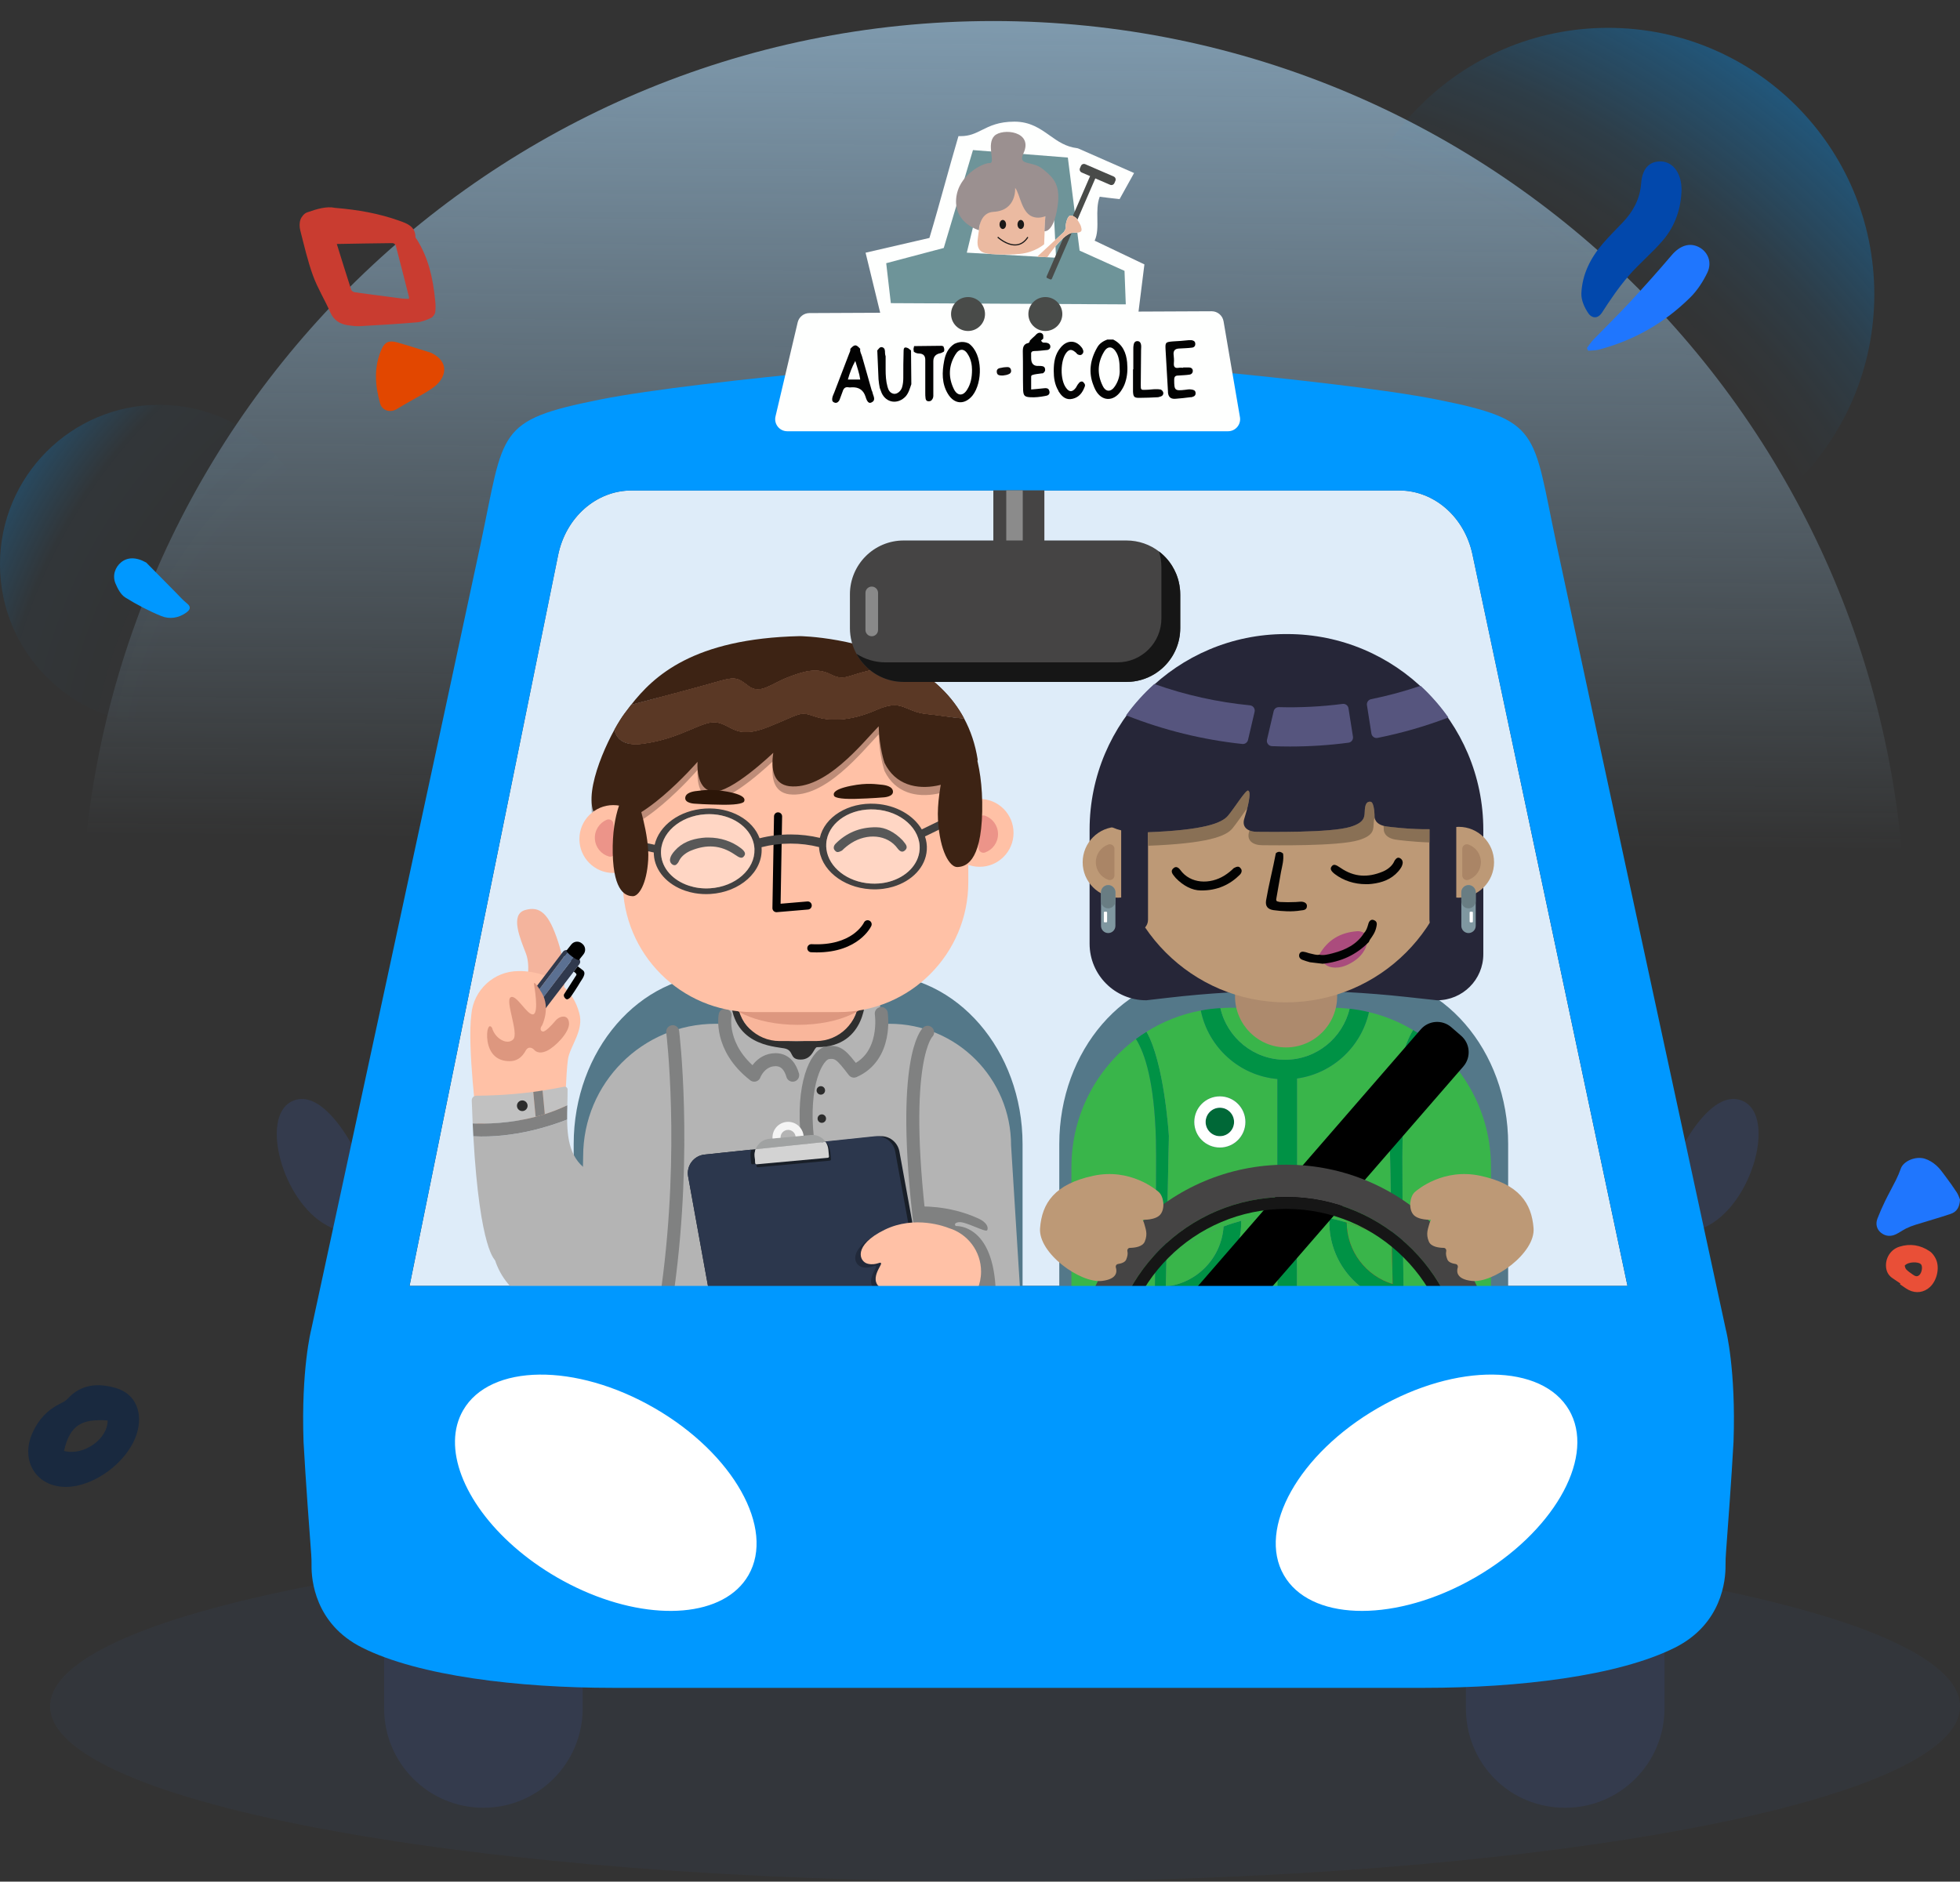 <?xml version="1.0" encoding="UTF-8"?> <svg xmlns="http://www.w3.org/2000/svg" width="377" height="362" viewBox="0 0 377 362" fill="none"><rect x="0" y="0" width="377" height="362" fill="#333333" stroke="none"/><g clip-path="url(#clip0_641_1475)"><path d="M191.06 355.512C287.963 355.512 366.519 276.834 366.519 179.779C366.519 82.724 287.963 4.046 191.06 4.046C94.156 4.046 15.6 82.724 15.6 179.779C15.6 276.834 94.156 355.512 191.06 355.512Z" fill="url(#paint0_linear_641_1475)"></path><path d="M309.319 107.912C337.595 107.912 360.517 84.954 360.517 56.634C360.517 28.313 337.595 5.355 309.319 5.355C281.042 5.355 258.12 28.313 258.12 56.634C258.12 84.954 281.042 107.912 309.319 107.912Z" fill="url(#paint1_radial_641_1475)"></path><path d="M323.448 36.381C323.363 40.142 322.209 43.48 319.836 46.263C317.783 48.67 315.283 50.711 313.222 53.112C311.346 55.297 309.71 57.698 308.152 60.12C307.245 61.529 306.077 61.085 305.567 60.349C304.788 59.239 304.122 57.754 304.172 56.456C304.321 52.827 305.907 49.649 308.286 46.88C309.483 45.485 310.793 44.181 312.075 42.849C314.122 40.718 315.439 38.297 315.665 35.306C315.878 32.481 317.181 31.073 319.319 31.052C321.416 31.031 323.023 32.745 323.363 35.354C323.413 35.736 323.427 36.111 323.448 36.381Z" fill="#0248AC"></path><path d="M305.24 66.959C305.645 66.423 305.993 65.847 306.462 65.366C308.777 62.967 311.17 60.642 313.428 58.209C316.197 55.221 318.91 52.191 321.537 49.101C323.085 47.285 324.931 46.614 326.728 47.515C328.496 48.396 329.37 50.443 328.404 52.449C327.587 54.15 326.501 55.844 325.152 57.186C320.238 62.059 314.344 65.495 307.463 67.277C306.831 67.44 306.142 67.406 305.482 67.467C305.397 67.291 305.318 67.128 305.24 66.959Z" fill="#1F76FE"></path><path d="M30.639 139.253C47.56 139.253 61.277 125.514 61.277 108.567C61.277 91.619 47.56 77.88 30.639 77.88C13.717 77.88 0 91.619 0 108.567C0 125.514 13.717 139.253 30.639 139.253Z" fill="url(#paint2_radial_641_1475)"></path><path opacity="0.15" d="M193.317 362.002C294.762 362.002 377 346.897 377 328.264C377 309.631 294.762 294.526 193.317 294.526C91.872 294.526 9.634 309.631 9.634 328.264C9.634 346.897 91.872 362.002 193.317 362.002Z" fill="#3B4F6D"></path><path d="M64.132 236.375C63.718 236.196 63.282 235.981 62.829 235.735C54.261 231.04 50.058 215.008 56.04 211.93C61.149 209.302 66.258 217.658 67.639 220.152C67.878 220.581 68.003 220.835 68.003 220.835C68.003 220.835 70.268 225.855 71.56 229.095C72.787 232.165 71.546 239.585 64.132 236.375V236.375Z" fill="#343B4D"></path><path d="M328.667 235.733C328.37 235.897 328.079 236.042 327.799 236.175C319.998 239.87 318.687 232.221 319.935 229.093C321.227 225.856 323.492 220.833 323.492 220.833C323.492 220.833 323.745 220.326 324.203 219.542C325.963 216.529 330.706 209.483 335.456 211.926C341.437 215.004 337.232 231.034 328.667 235.731V235.733Z" fill="#343B4D"></path><path d="M112.078 295.866V328.658C112.078 339.223 103.527 347.787 92.981 347.787C82.435 347.787 73.882 339.223 73.882 328.658V295.866C73.882 287.201 79.63 279.887 87.518 277.534C89.248 277.017 91.082 276.737 92.981 276.737C98.254 276.737 103.029 278.876 106.485 282.339C109.94 285.801 112.078 290.583 112.078 295.864V295.866Z" fill="#343B4D"></path><path d="M320.162 295.871V328.662C320.162 339.227 311.611 347.789 301.06 347.789C290.509 347.789 282.313 339.572 281.975 329.306C281.966 329.094 281.963 328.879 281.963 328.662V295.871C281.963 285.306 290.516 276.741 301.06 276.741C301.446 276.741 301.834 276.754 302.212 276.775C307.027 277.062 311.363 279.138 314.566 282.344C318.022 285.805 320.16 290.589 320.16 295.871H320.162Z" fill="#343B4D"></path><path d="M283.226 106.669C281.698 99.462 275.863 94.364 269.144 94.364H121.462C114.693 94.364 108.829 99.534 107.352 106.809L78.773 247.391H313.045L283.226 106.669V106.669Z" fill="#DEECF9"></path><path d="M290.087 220.108V265.205H203.75V220.108C203.75 202.072 216.388 187.452 231.979 187.452H261.861C277.451 187.452 290.089 202.072 290.089 220.108H290.087Z" fill="#547889"></path><path d="M196.686 220.108V265.205H110.347V220.108C110.347 202.072 122.988 187.452 138.578 187.452H168.455C184.048 187.452 196.686 202.072 196.686 220.108Z" fill="#547889"></path><path d="M267.872 247.029C262.789 245.492 259.075 240.775 259.041 235.197C262.114 236.117 265.021 237.432 267.705 239.081L267.872 247.027V247.029Z" stroke="#DB051F" stroke-miterlimit="10"></path><path d="M267.872 247.029C262.789 245.492 259.075 240.775 259.041 235.197C262.114 236.117 265.021 237.432 267.705 239.081L267.872 247.027V247.029Z" stroke="#DB051F" stroke-miterlimit="10"></path><path d="M270.035 250.87C270.079 253.028 270.125 255.019 270.168 256.813H268.069L267.936 250.527C260.918 248.922 255.693 242.637 255.693 235.12C255.693 234.867 255.705 234.601 255.715 234.345C256.843 234.577 257.959 234.864 259.041 235.197C259.075 240.776 262.786 245.49 267.871 247.03L267.705 239.084L267.397 223.355V223.343L267.319 219.858L267.298 218.595V218.506C267.353 217.62 268.281 203.874 271.795 198.163C272.513 198.573 273.197 199.027 273.872 199.512C272.082 202.124 270.093 207.658 269.782 219.377C269.761 220.374 269.749 221.403 269.749 222.486V222.774C269.749 229.115 269.792 235.103 269.869 240.527C269.903 242.962 269.937 245.287 269.968 247.467C269.99 248.64 270.011 249.769 270.035 250.865V250.87Z" fill="#009245"></path><path d="M222.375 222.494V222.671C222.375 230.583 222.298 237.976 222.199 244.385C222.177 245.469 222.165 246.533 222.144 247.55C222.122 248.711 222.1 249.831 222.076 250.914C222.033 253.063 221.987 255.032 221.944 256.814H212.451C208.937 256.814 206.086 253.958 206.086 250.439V224.541C206.086 214.437 210.959 205.472 218.495 199.882C220.218 202.627 222.043 208.161 222.341 219.306C222.363 220.324 222.375 221.386 222.375 222.494V222.494Z" fill="#39B54A"></path><path d="M238.742 235.123C238.742 243.446 232.322 250.265 224.178 250.883L224.058 256.816H221.947C221.99 255.035 222.036 253.065 222.079 250.917C222.101 249.833 222.123 248.715 222.147 247.552C222.168 246.533 222.18 245.471 222.202 244.388C222.301 237.979 222.378 230.586 222.378 222.673V222.497C222.378 221.389 222.366 220.327 222.344 219.308C222.045 208.164 220.223 202.629 218.498 199.885C219.151 199.397 219.835 198.934 220.532 198.501C223.879 204.401 224.776 217.648 224.831 218.512V218.601L224.819 219.41L224.742 222.796L224.357 242.42L224.246 247.511C230.235 246.891 234.954 242.01 235.351 235.956H235.363C236.469 235.536 237.585 235.181 238.732 234.872C238.744 234.962 238.744 235.039 238.744 235.126L238.742 235.123Z" fill="#009245"></path><path d="M230.974 194.414C227.195 195.121 223.669 196.528 220.531 198.498C223.879 204.397 224.775 217.644 224.831 218.508V218.598L224.819 219.406L224.741 222.793L224.356 242.417C227.593 239.66 231.294 237.459 235.35 235.953H235.362C236.469 235.533 237.584 235.178 238.732 234.869C240.985 234.27 243.318 233.872 245.704 233.708V207.588C238.377 206.946 232.422 201.501 230.974 194.419V194.414ZM234.654 220.765C231.935 220.765 229.737 218.564 229.737 215.851C229.737 213.138 231.935 210.927 234.654 210.927C237.372 210.927 239.561 213.128 239.561 215.851C239.561 218.573 237.363 220.765 234.654 220.765Z" fill="#39B54A"></path><path d="M235.349 235.95C234.951 242.004 230.232 246.884 224.243 247.505L224.354 242.414C227.591 239.658 231.293 237.456 235.349 235.95V235.95Z" fill="#39B54A"></path><path d="M237.377 215.856C237.377 217.362 236.163 218.59 234.647 218.59C233.131 218.59 231.907 217.362 231.907 215.856C231.907 214.349 233.133 213.111 234.647 213.111C236.16 213.111 237.377 214.34 237.377 215.856Z" fill="#006837"></path><path d="M234.637 210.927C231.919 210.927 229.721 213.128 229.721 215.851C229.721 218.574 231.919 220.766 234.637 220.766C237.356 220.766 239.544 218.564 239.544 215.851C239.544 213.138 237.346 210.927 234.637 210.927ZM234.637 218.586C233.124 218.586 231.897 217.357 231.897 215.851C231.897 214.345 233.124 213.107 234.637 213.107C236.151 213.107 237.368 214.335 237.368 215.851C237.368 217.367 236.153 218.586 234.637 218.586Z" fill="white"></path><path d="M267.395 223.359L267.703 239.087C265.019 237.438 262.112 236.121 259.039 235.203C257.957 234.87 256.841 234.583 255.713 234.351C253.679 233.953 251.602 233.697 249.469 233.644V207.491C256.321 206.54 261.823 201.393 263.315 194.719C266.342 195.439 269.193 196.612 271.791 198.173C268.277 203.884 267.349 217.631 267.294 218.517V218.606L267.315 219.868L267.392 223.354V223.366L267.395 223.359Z" fill="#39B54A"></path><path d="M267.872 247.029C262.789 245.492 259.075 240.775 259.041 235.197C262.114 236.117 265.021 237.432 267.705 239.081L267.872 247.027V247.029Z" fill="#39B54A"></path><path d="M263.317 194.715C261.825 201.389 256.323 206.535 249.471 207.486V256.814H245.702V207.585C238.375 206.943 232.42 201.498 230.972 194.416C232.198 194.172 233.459 194.017 234.741 193.95C236.033 199.639 241.118 203.878 247.172 203.878C253.226 203.878 258.256 199.695 259.593 194.061C260.863 194.206 262.102 194.425 263.317 194.715V194.715Z" fill="#009245"></path><path d="M259.593 194.063C258.256 199.696 253.207 203.879 247.172 203.879C241.137 203.879 236.033 199.641 234.741 193.952C235.394 193.896 236.045 193.874 236.708 193.874H256.169C257.328 193.874 258.468 193.942 259.593 194.063V194.063Z" fill="#39B54A"></path><path d="M245.704 233.708V256.817H224.057L224.178 250.884C232.321 250.264 238.741 243.447 238.741 235.124C238.741 235.035 238.741 234.958 238.729 234.871C240.983 234.272 243.316 233.874 245.701 233.71L245.704 233.708Z" fill="#39B54A"></path><path d="M268.069 256.815H249.471V233.641C251.604 233.696 253.681 233.95 255.715 234.348C255.703 234.601 255.694 234.867 255.694 235.123C255.694 242.637 260.921 248.925 267.937 250.53L268.069 256.815Z" fill="#39B54A"></path><path d="M286.788 224.542V250.439C286.788 253.205 285.019 255.564 282.556 256.438C281.893 256.681 281.175 256.814 280.423 256.814H270.168C270.125 255.021 270.079 253.029 270.035 250.871C270.014 249.776 269.992 248.646 269.968 247.473C269.934 245.293 269.901 242.969 269.869 240.533C269.792 235.109 269.749 229.123 269.749 222.78V222.492C269.749 221.409 269.761 220.378 269.782 219.384C270.091 207.662 272.082 202.13 273.872 199.518C281.695 205.075 286.79 214.206 286.79 224.542H286.788Z" fill="#39B54A"></path><path d="M237.553 188.799H257.197V191.669C257.197 197.098 252.796 201.508 247.374 201.508C241.954 201.508 237.551 197.1 237.551 191.669V188.799H237.553Z" fill="#AD8A6D"></path><path d="M281.061 199.281L279.159 197.625C277.422 196.113 274.79 196.297 273.28 198.036L227.609 250.656C226.1 252.396 226.284 255.032 228.021 256.544L229.923 258.201C231.66 259.713 234.292 259.529 235.802 257.789L281.472 205.169C282.982 203.429 282.798 200.793 281.061 199.281Z" fill="black"></path><path d="M276.427 192.441L270.433 191.789C255.255 190.138 239.939 190.189 224.771 191.946L220.486 192.441C214.463 192.441 209.58 187.568 209.58 181.555V159.643C209.58 138.845 226.47 121.985 247.307 121.985H247.584C268.419 121.985 285.311 138.845 285.311 159.643V183.573C285.311 188.47 281.334 192.439 276.427 192.439V192.441Z" fill="#262638"></path><path d="M280.572 172.703C284.331 172.703 287.378 169.651 287.378 165.886C287.378 162.122 284.331 159.07 280.572 159.07C276.813 159.07 273.766 162.122 273.766 165.886C273.766 169.651 276.813 172.703 280.572 172.703Z" fill="#BD9976"></path><path d="M281.261 163.321C281.261 162.706 281.869 162.271 282.449 162.476C283.845 162.969 284.847 164.304 284.847 165.87C284.847 167.437 283.847 168.772 282.449 169.264C281.869 169.469 281.261 169.035 281.261 168.419V163.324V163.321Z" fill="#AA8566"></path><path d="M281.081 171.67V178.122C281.081 178.887 281.701 179.51 282.465 179.51C283.229 179.51 283.851 178.887 283.851 178.122V171.67C283.851 170.905 283.229 170.282 282.465 170.282C282.082 170.282 281.737 170.439 281.486 170.688C281.233 170.941 281.081 171.286 281.081 171.67Z" fill="#7F97A0"></path><path d="M281.081 171.67V173.367C281.081 174.132 281.701 174.755 282.465 174.755C283.229 174.755 283.851 174.132 283.851 173.367V171.67C283.851 170.905 283.229 170.282 282.465 170.282C282.082 170.282 281.737 170.439 281.486 170.688C281.233 170.941 281.081 171.286 281.081 171.67Z" fill="#697D83"></path><path d="M282.829 177.449H283.154C283.238 177.449 283.306 177.381 283.306 177.297V175.554C283.306 175.47 283.238 175.402 283.154 175.402H282.829C282.745 175.402 282.677 175.47 282.677 175.554V177.297C282.677 177.381 282.745 177.449 282.829 177.449Z" fill="white"></path><path d="M215.054 172.703C218.812 172.703 221.86 169.651 221.86 165.886C221.86 162.122 218.812 159.07 215.054 159.07C211.295 159.07 208.248 162.122 208.248 165.886C208.248 169.651 211.295 172.703 215.054 172.703Z" fill="#BD9976"></path><path d="M214.364 163.321C214.364 162.706 213.757 162.271 213.176 162.476C211.781 162.969 210.778 164.304 210.778 165.87C210.778 167.437 211.778 168.772 213.176 169.264C213.757 169.469 214.364 169.035 214.364 168.419V163.324V163.321Z" fill="#AA8566"></path><path d="M214.545 171.67V178.122C214.545 178.887 213.925 179.51 213.161 179.51C212.397 179.51 211.776 178.887 211.776 178.122V171.67C211.776 170.905 212.397 170.282 213.161 170.282C213.545 170.282 213.889 170.439 214.14 170.688C214.393 170.941 214.545 171.286 214.545 171.67V171.67Z" fill="#7F97A0"></path><path d="M214.545 171.67V173.367C214.545 174.132 213.925 174.755 213.161 174.755C212.397 174.755 211.776 174.132 211.776 173.367V171.67C211.776 170.905 212.397 170.282 213.161 170.282C213.545 170.282 213.889 170.439 214.14 170.688C214.393 170.941 214.545 171.286 214.545 171.67V171.67Z" fill="#697D83"></path><path d="M212.798 175.399H212.472C212.389 175.399 212.321 175.467 212.321 175.551V177.294C212.321 177.378 212.389 177.446 212.472 177.446H212.798C212.882 177.446 212.95 177.378 212.95 177.294V175.551C212.95 175.467 212.882 175.399 212.798 175.399Z" fill="white"></path><path d="M247.343 192.84C265.392 192.84 280.023 178.186 280.023 160.109C280.023 142.032 265.392 127.378 247.343 127.378C229.295 127.378 214.663 142.032 214.663 160.109C214.663 178.186 229.295 192.84 247.343 192.84Z" fill="#BD9976"></path><path d="M215.656 157.662H220.818V176.97C220.818 178.16 219.854 179.126 218.666 179.126H216.08C215.846 179.126 215.656 178.935 215.656 178.701V157.66V157.662Z" fill="#262638"></path><path d="M279.686 179.128H277.1C275.911 179.128 274.947 178.163 274.947 176.973V157.665H280.11V178.706C280.11 178.94 279.919 179.131 279.686 179.131V179.128Z" fill="#262638"></path><path d="M239.903 155.497C239.016 156.661 237.828 158.459 237.028 159.408C235.758 160.916 232.181 162.282 220.84 162.71H220.816V160.11C231.564 159.685 234.977 158.374 236.196 156.929C237.428 155.468 239.611 151.913 240.069 152.094C240.568 152.251 240.298 153.919 239.903 155.502V155.497Z" fill="#897055"></path><path d="M264.401 157.29C264.31 157.538 264.262 157.845 264.235 158.183C264.129 159.443 264.469 160.679 261.365 161.622C257.41 162.846 244.75 162.612 242.868 162.612C240.986 162.612 239.715 161.717 240.279 159.974C240.301 159.909 240.32 159.841 240.344 159.771C240.761 159.94 241.275 160.024 241.848 160.024C243.67 160.024 255.918 160.254 259.745 159.066C262.75 158.154 262.423 156.957 262.524 155.738C262.601 154.823 262.842 154.14 263.616 154.234C264.389 154.325 264.389 157.106 264.389 157.106C264.389 157.106 264.384 157.176 264.404 157.29H264.401Z" fill="#897055"></path><path d="M274.945 159.531V162.075C271.602 161.964 268.799 161.578 268.799 161.578C266.057 161.293 266.163 159.596 266.163 159.596C266.163 159.596 266.163 159.294 266.134 158.881C266.37 158.944 266.635 158.992 266.936 159.024C266.936 159.024 270.889 159.567 274.942 159.528L274.945 159.531Z" fill="#897055"></path><path d="M283.602 156.112C283.713 161.34 266.942 159.03 266.942 159.03C264.288 158.757 264.392 157.114 264.392 157.114C264.392 157.114 264.392 154.333 263.618 154.241C262.845 154.149 262.603 154.83 262.526 155.745C262.423 156.964 262.753 158.161 259.748 159.074C255.923 160.259 243.673 160.032 241.851 160.032C240.029 160.032 238.8 159.165 239.344 157.478C239.891 155.791 240.802 152.325 240.075 152.095C239.619 151.914 237.433 155.472 236.202 156.93C234.973 158.39 231.512 159.711 220.539 160.124C212.514 160.423 211.39 157.208 211.369 155.46C213.511 137.407 228.849 123.407 247.452 123.407C266.055 123.407 281.756 137.743 283.604 156.109L283.602 156.112Z" fill="#262638"></path><path d="M251.384 174.286C251.384 175.043 250.799 175.104 250.223 175.157C248.475 175.449 246.675 175.328 244.937 175.097C243.836 174.925 243.354 174.339 243.525 173.233C244.051 170.146 244.824 167.24 245.403 164.155C245.868 163.749 246.333 163.802 246.798 164.215C246.972 165.439 246.625 166.602 246.393 167.768C246.102 169.398 245.808 171.027 245.526 172.717C245.405 173.303 245.448 173.414 246.162 173.528C247.213 173.588 248.203 173.588 249.244 173.537C249.478 173.537 249.82 173.477 250.054 173.477C250.864 173.417 251.387 173.769 251.387 174.288L251.384 174.286Z" fill="#020202"></path><path d="M269.284 165.096C269.639 165.267 269.81 165.622 269.81 165.967C269.749 166.665 269.345 167.191 268.94 167.657C267.607 169.175 265.857 169.812 263.888 170.044C263.483 170.104 263.079 170.104 262.724 170.104C260.514 170.104 258.42 169.431 256.733 168.147C255.914 167.51 255.812 167.068 256.157 166.665C256.509 166.199 256.914 166.312 257.844 166.959C260.461 168.762 263.078 168.864 265.927 167.7C266.795 167.348 267.648 166.708 268.062 165.941C268.183 165.709 268.253 165.509 268.434 165.328C268.648 165.036 268.932 164.915 269.284 165.096V165.096Z" fill="#020202"></path><path d="M238.595 167.008C239 167.413 238.826 167.94 238.474 168.292C236.614 170.155 234.143 171.369 230.95 171.309C229.323 171.309 227.583 170.414 226.13 168.895C225.959 168.724 225.855 168.507 225.682 168.335C225.33 167.87 225.226 167.421 225.742 167.008C226.207 166.602 226.672 166.897 227.024 167.36C228.945 170.042 232.724 170.213 235.563 168.413C236.199 168.007 236.785 167.541 237.31 167.015C237.783 166.774 238.248 166.542 238.592 167.005L238.595 167.008Z" fill="#010202"></path><path d="M240.431 135.696C234.179 135.086 228.014 133.715 222.105 131.622L222.028 131.595L221.965 131.651C220.018 133.403 218.249 135.361 216.707 137.47L216.601 137.615L216.767 137.68C223.876 140.485 231.345 142.32 238.966 143.131C239.002 143.136 239.038 143.136 239.072 143.136C239.532 143.136 239.944 142.814 240.052 142.353L241.32 136.932C241.385 136.65 241.327 136.353 241.156 136.116C240.985 135.877 240.722 135.725 240.428 135.696H240.431Z" fill="#56557E"></path><path d="M258.251 135.422C254.236 135.945 250.076 136.155 245.998 136.044C245.988 136.044 245.979 136.044 245.972 136.044C245.504 136.044 245.092 136.368 244.986 136.824L243.704 142.308C243.636 142.603 243.701 142.909 243.882 143.148C244.065 143.39 244.345 143.537 244.648 143.549C245.813 143.595 246.984 143.619 248.131 143.619C251.903 143.619 255.686 143.373 259.376 142.885C259.646 142.849 259.885 142.709 260.049 142.492C260.215 142.272 260.28 141.999 260.237 141.726L259.379 136.267C259.294 135.721 258.791 135.352 258.248 135.424L258.251 135.422Z" fill="#56557E"></path><path d="M278.485 137.885C276.971 135.759 275.229 133.777 273.303 131.995L273.262 131.959L273.163 131.966C270.079 133.012 266.905 133.869 263.728 134.513C263.196 134.622 262.844 135.126 262.928 135.662L263.786 141.127C263.829 141.402 263.979 141.641 264.205 141.8C264.376 141.919 264.574 141.981 264.777 141.981C264.842 141.981 264.909 141.974 264.974 141.962C269.539 141.052 274.062 139.753 278.422 138.1L278.591 138.037L278.487 137.89L278.485 137.885Z" fill="#56557E"></path><path d="M261.017 179.157C261.422 179.097 261.955 179.235 262.369 179.469C260.974 181.685 258.882 182.788 256.438 183.427C255.619 183.659 254.691 183.833 253.761 183.659C255.387 180.813 257.824 179.392 261.017 179.157Z" fill="#AB4C7D"></path><path d="M263.085 180.543C263.025 181.18 262.888 181.733 262.714 182.249C262.078 183.768 260.854 184.811 259.287 185.568C258.53 185.923 257.774 186.155 256.903 186.155C255.739 186.155 254.751 185.749 254.226 184.697C257.6 184.352 260.649 183.051 263.085 180.541V180.543Z" fill="#A94C7D"></path><path d="M264.281 177.028C264.917 177.26 264.866 177.786 264.746 178.312C264.531 179.372 264.049 180.002 263.524 180.76C263.464 180.82 263.413 180.931 263.413 180.991C263.353 181.052 263.302 181.163 263.302 181.223C260.856 183.724 257.894 185.068 254.409 185.413C253.6 185.302 252.783 185.242 251.963 185.121C251.498 185.001 250.975 184.829 250.51 184.655C250.045 184.484 249.753 184.069 249.924 183.552C250.098 183.086 250.51 183.026 250.975 183.147C251.329 183.207 251.672 183.379 252.026 183.439C252.612 183.55 253.19 183.791 253.773 183.671C254.641 183.842 255.52 183.61 256.39 183.379C258.834 182.741 260.979 181.689 262.374 179.48C262.84 179.014 263.011 178.377 263.182 177.791C263.355 177.076 263.811 176.808 264.283 177.023L264.281 177.028Z" fill="#010202"></path><path d="M247.392 224.072C225.024 224.072 206.891 242.234 206.891 264.638C206.891 287.043 225.024 305.202 247.392 305.202C269.759 305.202 287.892 287.041 287.892 264.638C287.892 242.236 269.759 224.072 247.392 224.072V224.072ZM247.392 298.989C228.451 298.989 213.095 283.608 213.095 264.638C213.095 245.668 228.451 230.285 247.392 230.285C266.332 230.285 281.689 245.666 281.689 264.638C281.689 283.611 266.334 298.989 247.392 298.989Z" fill="#454444"></path><path d="M247.392 230.285C228.451 230.285 213.095 245.666 213.095 264.638C213.095 283.611 228.451 298.989 247.392 298.989C266.332 298.989 281.689 283.608 281.689 264.638C281.689 245.668 266.334 230.285 247.392 230.285V230.285ZM247.392 296.701C229.712 296.701 215.379 282.346 215.379 264.638C215.379 246.931 229.712 232.574 247.392 232.574C265.072 232.574 279.406 246.928 279.406 264.638C279.406 282.348 265.074 296.701 247.392 296.701Z" fill="#161616"></path><path d="M272.137 229.337C272.137 229.337 272.152 229.322 272.183 229.296C272.704 228.835 277.644 224.69 284.722 226.201C292.213 227.799 294.606 231.49 294.975 236.286C295.343 241.082 287.239 246.924 283.064 246.431C280.168 246.091 280.139 244.684 280.392 243.853C280.488 243.542 280.298 243.223 279.975 243.175C279.391 243.086 278.618 242.866 278.399 242.311C278.179 241.756 278.059 241.215 278.167 240.764C278.252 240.418 278.044 240.078 277.688 240.073C276.709 240.056 275.258 239.858 274.837 238.866C274.181 237.329 274.714 236.325 274.979 235.279L275.225 234.664C275.225 234.664 272.728 234.787 271.807 233.619C270.886 232.45 271.183 230.189 272.149 229.32" fill="#BD9976"></path><path d="M222.889 229.337C222.889 229.337 222.874 229.322 222.843 229.296C222.322 228.835 217.382 224.69 210.304 226.201C202.813 227.799 200.42 231.49 200.051 236.286C199.683 241.082 207.788 246.924 211.962 246.431C214.859 246.091 214.887 244.684 214.634 243.853C214.538 243.542 214.728 243.223 215.051 243.175C215.635 243.086 216.408 242.866 216.628 242.311C216.859 241.734 216.967 241.215 216.859 240.764C216.775 240.418 216.982 240.078 217.339 240.073C218.317 240.056 219.768 239.858 220.19 238.866C220.845 237.329 220.312 236.325 220.047 235.279L219.802 234.664C219.802 234.664 222.298 234.787 223.219 233.619C224.14 232.45 223.843 230.189 222.877 229.32" fill="#BD9976"></path><path d="M196.856 258.467L111.476 257.775L112.167 222.466C112.167 208.379 123.569 196.962 137.632 196.962H171.109C184.015 196.962 194.477 207.44 194.477 220.366L196.853 258.467H196.856Z" fill="#B4B4B4"></path><path d="M169.283 193.288H139.745V198.027H169.283V193.288Z" fill="#B4B4B4"></path><path d="M169.511 194.987C169.511 194.987 170.776 203.213 164.257 206.069C161.948 203.076 161.218 202.192 159.198 202.533C156.996 202.904 154.207 208.789 155.294 218.855" stroke="#808181" stroke-width="2.5" stroke-linecap="round" stroke-linejoin="round"></path><path d="M139.475 195.322C139.475 195.322 138.253 201.545 145.076 206.85C145.076 206.85 146.158 203.867 149.214 203.867C151.175 203.893 152.065 205.448 152.472 206.85" stroke="#808181" stroke-width="2.5" stroke-linecap="round" stroke-linejoin="round"></path><path d="M157.885 210.597C158.335 210.597 158.699 210.231 158.699 209.781C158.699 209.33 158.335 208.965 157.885 208.965C157.435 208.965 157.07 209.33 157.07 209.781C157.07 210.231 157.435 210.597 157.885 210.597Z" fill="#2C2C2C"></path><path d="M158.073 216.019C158.523 216.019 158.888 215.653 158.888 215.203C158.888 214.752 158.523 214.387 158.073 214.387C157.623 214.387 157.258 214.752 157.258 215.203C157.258 215.653 157.623 216.019 158.073 216.019Z" fill="#2C2C2C"></path><path d="M178.426 198.598C178.426 198.598 173.091 203.461 177.014 236.048" stroke="#808181" stroke-width="2.5" stroke-linecap="round" stroke-linejoin="round"></path><path d="M129.391 198.485C129.391 198.485 132.141 220.824 128.475 247.757" stroke="#808181" stroke-width="2.5" stroke-linecap="round" stroke-linejoin="round"></path><path d="M176.587 232.127C176.587 232.127 182.32 231.715 188.203 234.43C189.876 235.181 190.165 236.221 189.876 236.685C189.587 237.146 185.779 235.009 184.511 235.125C184.366 235.137 184.222 235.159 184.082 235.2C183.959 235.236 183.827 235.292 183.747 235.396C183.699 235.461 183.68 235.543 183.694 235.623C183.706 235.697 183.742 235.792 183.805 235.835C183.815 235.842 183.827 235.849 183.839 235.854C183.86 235.864 183.884 235.871 183.909 235.871C183.928 235.871 183.947 235.871 183.966 235.871C183.99 235.871 184.015 235.871 184.039 235.871C184.068 235.871 184.097 235.871 184.123 235.874C184.157 235.874 184.188 235.878 184.219 235.881C184.256 235.883 184.292 235.886 184.328 235.89C184.369 235.895 184.407 235.9 184.448 235.905C184.492 235.91 184.535 235.917 184.579 235.922C184.627 235.929 184.672 235.936 184.721 235.946C184.771 235.956 184.822 235.965 184.87 235.975C184.923 235.987 184.976 235.997 185.029 236.011C185.085 236.023 185.14 236.038 185.195 236.052C185.253 236.069 185.311 236.084 185.369 236.103C185.429 236.122 185.489 236.142 185.55 236.161C185.61 236.18 185.675 236.204 185.738 236.228C185.8 236.253 185.868 236.279 185.931 236.306C185.993 236.332 186.063 236.361 186.128 236.393C186.193 236.424 186.263 236.455 186.331 236.489C186.398 236.523 186.47 236.559 186.538 236.598C186.605 236.636 186.678 236.677 186.748 236.718C186.817 236.759 186.89 236.805 186.96 236.851C187.03 236.897 187.104 236.948 187.174 236.996C187.244 237.044 187.319 237.1 187.391 237.155C187.463 237.211 187.538 237.269 187.608 237.329C187.678 237.389 187.755 237.455 187.825 237.517C187.895 237.58 187.972 237.653 188.042 237.723C188.112 237.793 188.186 237.867 188.259 237.942C188.331 238.017 188.403 238.099 188.473 238.179C188.543 238.258 188.615 238.348 188.685 238.435C188.755 238.522 188.827 238.616 188.895 238.707C188.962 238.799 189.035 238.9 189.1 238.999C189.165 239.098 189.237 239.205 189.302 239.311C189.367 239.417 189.435 239.53 189.5 239.642C189.565 239.753 189.63 239.873 189.69 239.992C189.75 240.11 189.815 240.238 189.876 240.363C189.936 240.489 189.996 240.624 190.054 240.757C190.112 240.889 190.172 241.034 190.225 241.172C190.278 241.309 190.336 241.464 190.389 241.611C190.442 241.758 190.495 241.918 190.546 242.075C190.596 242.232 190.647 242.398 190.693 242.562C190.739 242.726 190.787 242.903 190.83 243.074C190.873 243.245 190.917 243.431 190.958 243.61C190.999 243.796 191.037 243.984 191.074 244.172C191.11 244.36 191.146 244.566 191.18 244.761C191.213 244.966 191.245 245.172 191.274 245.377C191.302 245.582 191.329 245.806 191.353 246.021C191.377 246.246 191.401 246.47 191.421 246.695C191.44 246.919 191.459 247.163 191.474 247.397C191.49 247.641 191.503 247.885 191.512 248.128C191.522 248.372 191.531 248.635 191.536 248.891C191.541 249.147 191.543 249.42 191.543 249.683H178.968L176.582 232.125L176.587 232.127Z" fill="#808181"></path><path d="M142.553 191.291C142.553 191.291 139.398 200.304 153.166 200.304C166.935 200.304 164.935 191.445 164.935 191.445L166.472 191.523C166.472 191.523 166.858 201.46 157.165 201.46C156.55 201.46 156.319 203.847 154.01 203.847C151.701 203.847 152.855 202.076 150.855 201.69C148.855 201.303 140.547 201.074 140.547 191.52L142.548 191.289L142.553 191.291Z" fill="#2F2F2F"></path><path d="M104.826 193.371C106.855 193.371 108.501 191.723 108.501 189.69C108.501 187.657 106.855 186.009 104.826 186.009C102.796 186.009 101.15 187.657 101.15 189.69C101.15 191.723 102.796 193.371 104.826 193.371Z" fill="#FFC1A6"></path><path d="M101.151 189.689C101.151 189.689 102.19 186.124 101.151 183.409C100.112 180.693 98.035 175.955 100.978 175.088C103.92 174.222 105.593 175.839 107.323 181.096C109.054 186.354 108.502 189.689 108.502 189.689H101.151V189.689Z" fill="#F4B49D"></path><path d="M111.398 194.834C109.092 186.357 99.748 186.821 99.748 186.821C94.981 186.821 91.07 190.482 90.665 195.148C89.848 201.361 91.786 216.327 91.786 216.327L108.632 214.632C108.632 214.632 108.863 206.312 109.249 203.77C109.632 201.229 112.403 198.221 111.401 194.834H111.398Z" fill="#FFC1A6"></path><path d="M109.015 183.196C109.106 183.196 109.181 183.107 109.181 182.996C109.181 182.885 109.106 182.796 109.015 182.796C108.923 182.796 108.848 182.885 108.848 182.996C108.848 183.107 108.923 183.196 109.015 183.196Z" fill="black"></path><path d="M111.299 184.82C111.391 184.82 111.465 184.73 111.465 184.619C111.465 184.509 111.391 184.419 111.299 184.419C111.207 184.419 111.133 184.509 111.133 184.619C111.133 184.73 111.207 184.82 111.299 184.82Z" fill="black"></path><path d="M112.242 183.588L111.16 184.949L111.087 185.043L110.791 185.415C110.523 185.304 110.191 185.116 109.832 184.874C109.692 184.78 109.55 184.679 109.403 184.573C108.974 184.256 108.61 183.933 108.35 183.651L108.699 183.209H108.701L108.783 183.105L109.897 181.7C110.386 181.085 111.278 180.983 111.892 181.478L112.018 181.58C112.627 182.072 112.729 182.977 112.239 183.59L112.242 183.588Z" fill="black"></path><path d="M111.454 184.564C111.468 184.607 111.466 184.643 111.449 184.668C111.403 184.735 111.244 184.711 111.02 184.622C110.825 184.542 110.584 184.407 110.321 184.231L109.839 184.866L103.428 193.261L104.744 194.267L110.352 186.924L111.124 185.911L111.442 185.493C111.656 185.216 111.649 184.839 111.451 184.564H111.454Z" fill="#30394D"></path><path d="M109.13 183.218L103.725 190.36L103.12 189.882L108.294 183.09C108.472 182.853 108.762 182.749 109.032 182.793C109 182.795 108.976 182.805 108.964 182.827C108.916 182.892 108.983 183.034 109.13 183.218V183.218Z" fill="#30394D"></path><path d="M110.323 184.232L109.841 184.867L104.493 191.915L103.249 190.967L109.132 183.218C109.166 183.259 109.205 183.305 109.246 183.351C109.436 183.554 109.701 183.788 110.012 184.017C110.118 184.094 110.222 184.167 110.323 184.234V184.232Z" fill="#5B7092"></path><path d="M111.56 189.026C111.234 189.606 109.878 191.698 109.709 191.867C109.54 192.036 109.13 192.481 108.757 192.106C108.282 191.631 108.501 191.271 108.501 191.271C108.501 191.271 110.692 187.853 110.854 187.597C111.015 187.342 110.439 186.984 110.439 186.984L110.357 186.926L111.128 185.913C111.42 186.144 111.753 186.398 112.071 186.627C112.953 187.257 111.883 188.447 111.562 189.024L111.56 189.026Z" fill="black"></path><path d="M109.456 196.872C109.533 198.644 106.764 201.418 105.226 202.149C104.351 202.564 103.739 202.533 103.322 202.373C103.007 202.25 102.804 202.05 102.686 201.917C102.416 201.611 101.609 201.224 101.146 202.074C100.857 202.605 100.406 203.283 99.674 203.72C99.235 203.983 98.695 204.155 98.03 204.155C96.798 204.155 95.902 203.793 95.254 203.242C93.456 201.712 93.581 198.717 93.839 197.951C94.184 196.911 94.646 197.758 94.646 197.758C95.222 199.839 97.606 201.15 98.722 199.955C99.838 198.762 97.107 192.52 98.22 191.866C99.336 191.212 101.414 195.41 102.568 195.139C103.72 194.869 102.722 189.438 102.722 189.438C102.722 189.438 102.443 188.062 104.202 191.009C105.961 193.954 104.26 197.278 104.26 197.278C103.797 197.893 103.954 198.376 104.417 198.453C104.877 198.531 106.07 197.3 106.877 196.334C107.041 196.139 107.243 195.97 107.458 195.844C108.306 195.344 109.391 195.463 109.451 196.875L109.456 196.872Z" fill="#DD977F"></path><path d="M108.246 251.92C115.807 251.92 121.937 245.781 121.937 238.208C121.937 230.634 115.807 224.495 108.246 224.495C100.684 224.495 94.555 230.634 94.555 238.208C94.555 245.781 100.684 251.92 108.246 251.92Z" fill="#B4B4B4"></path><path d="M102.57 210.065L103.021 214.859C97.994 216.17 93.403 216.235 90.918 216.136C90.85 214.741 90.79 213.268 90.74 211.721C90.723 211.212 91.128 210.792 91.636 210.794C93.386 210.801 97.463 210.731 102.57 210.065Z" fill="#C1C1C1"></path><path d="M109.123 212.633C107.684 213.331 106.228 213.893 104.79 214.35L104.358 209.809C105.693 209.607 107.081 209.363 108.506 209.068C108.85 208.998 109.173 209.259 109.173 209.611C109.178 210.591 109.147 211.608 109.12 212.633H109.123Z" fill="#C1C1C1"></path><path d="M121.937 238.206L95.323 242.52C95.323 242.52 92.306 240.883 91.046 218.606C98.905 219.031 106.212 216.528 109.087 215.391C109.13 219.772 109.88 223.924 114.399 225.879C121.166 228.807 121.781 235.433 121.937 238.206V238.206Z" fill="#B4B4B4"></path><path d="M109.123 212.63C109.099 213.547 109.08 214.474 109.087 215.386C106.209 216.526 98.902 219.026 91.046 218.602C91.002 217.805 90.956 216.982 90.918 216.132C93.403 216.231 97.991 216.166 103.021 214.855C103.604 214.701 104.197 214.532 104.792 214.346C106.231 213.89 107.687 213.327 109.126 212.63H109.123Z" fill="#818181"></path><path d="M104.793 214.346C104.197 214.535 103.607 214.703 103.021 214.856L102.571 210.062C103.154 209.987 103.752 209.9 104.361 209.806L104.793 214.346Z" fill="#818181"></path><path d="M100.457 213.757C101.023 213.757 101.481 213.298 101.481 212.731C101.481 212.165 101.023 211.705 100.457 211.705C99.891 211.705 99.433 212.165 99.433 212.731C99.433 213.298 99.891 213.757 100.457 213.757Z" fill="#2C2C2C"></path><path d="M141.769 190.766H165.168V192.079C165.168 196.609 161.498 200.286 156.974 200.286H149.963C145.44 200.286 141.769 196.609 141.769 192.079V190.766Z" fill="#F9B69B"></path><path d="M153.446 197.165C161.522 197.165 168.07 194.099 168.07 190.317C168.07 186.535 161.522 183.469 153.446 183.469C145.369 183.469 138.822 186.535 138.822 190.317C138.822 194.099 145.369 197.165 153.446 197.165Z" fill="#DD977F"></path><path d="M143.061 127.315H162.982C175.825 127.315 186.251 137.757 186.251 150.62V169.711C186.251 183.508 175.066 194.711 161.29 194.711H144.753C130.977 194.711 119.792 183.508 119.792 169.711V150.62C119.792 137.757 130.218 127.315 143.061 127.315V127.315Z" fill="#FFC1A6"></path><path opacity="0.3" d="M188.059 147.715C186.736 151.693 174.307 156.897 170.133 148.328C170.133 148.328 169.113 145.368 169.012 141.289C165.855 144.553 158.724 153.631 151.797 152.815C148.845 152.407 148.233 149.653 148.741 146.387C148.741 146.387 140.596 154.242 137.132 153.834C133.669 153.426 134.178 148.12 134.178 148.12C134.178 148.12 122.364 161.792 116.252 159.75C111.205 158.065 114.907 147.896 118.19 141.934C118.573 143.64 119.906 145.137 123.586 144.652C131.324 143.633 135.195 139.959 138.048 140.572C140.899 141.183 141.714 143.836 147.826 141.388C153.938 138.938 153.735 138.327 156.584 139.346C159.437 140.365 163.51 140.365 168.603 138.122C173.695 135.877 173.897 138.53 178.38 138.938C180.426 139.126 183.152 139.609 185.451 139.8C186.68 142.091 187.589 144.712 188.056 147.712L188.059 147.715Z" fill="#23120B"></path><path d="M175.919 128.499C173.343 128.255 170.429 128.366 167.178 129.013C162.799 130.032 162.392 131.055 159.743 129.728C157.094 128.403 154.651 129.115 151.493 130.338C148.334 131.562 146.194 133.706 143.955 131.97C141.714 130.237 141.407 130.136 137.233 131.357C134.233 132.238 125.863 134.435 121.392 135.603C125.709 130.107 133.293 122.841 153.834 122.383C153.834 122.383 166.014 122.506 175.919 128.499V128.499Z" fill="#3D2314"></path><path d="M188.059 146.153C186.736 150.131 174.307 155.335 170.133 146.766C170.133 146.766 169.113 143.807 169.012 139.728C165.855 142.991 158.724 152.069 151.797 151.253C148.845 150.845 148.233 148.091 148.741 144.825C148.741 144.825 140.596 152.68 137.132 152.272C133.669 151.864 134.178 146.559 134.178 146.559C134.178 146.559 122.364 160.23 116.252 158.188C111.205 156.503 114.907 146.334 118.19 140.372C118.573 142.079 119.906 143.575 123.586 143.09C131.324 142.071 135.195 138.398 138.048 139.011C140.899 139.621 141.714 142.274 147.826 139.826C153.938 137.377 153.735 136.766 156.584 137.784C159.437 138.803 163.51 138.803 168.603 136.561C173.695 134.318 173.897 136.969 178.38 137.376C180.426 137.565 183.152 138.048 185.451 138.238C186.68 140.529 187.589 143.15 188.056 146.151L188.059 146.153Z" fill="#3D2314"></path><path d="M185.453 138.238C183.154 138.047 180.428 137.564 178.382 137.376C173.902 136.968 173.699 134.315 168.605 136.56C163.51 138.805 159.437 138.805 156.586 137.784C153.735 136.765 153.937 137.376 147.828 139.826C141.716 142.274 140.901 139.621 138.05 139.01C135.197 138.397 131.326 142.071 123.588 143.089C119.908 143.575 118.575 142.078 118.192 140.372C118.883 139.114 119.558 138.04 120.125 137.275C120.52 136.744 120.939 136.184 121.395 135.602C125.865 134.434 134.235 132.237 137.236 131.356C141.41 130.135 141.716 130.236 143.957 131.969C146.199 133.702 148.336 131.561 151.496 130.337C154.653 129.114 157.099 128.402 159.745 129.727C162.394 131.052 162.801 130.031 167.18 129.012C170.431 128.365 173.345 128.252 175.921 128.498C179.696 130.786 183.142 133.924 185.453 138.238V138.238Z" fill="#3D2314"></path><path d="M185.453 138.238C183.154 138.047 180.428 137.564 178.382 137.376C173.902 136.968 173.699 134.315 168.605 136.56C163.51 138.805 159.437 138.805 156.586 137.784C153.735 136.765 153.937 137.376 147.828 139.826C141.716 142.274 140.901 139.621 138.05 139.01C135.197 138.397 131.326 142.071 123.588 143.089C119.908 143.575 118.575 142.078 118.192 140.372C118.883 139.114 119.558 138.04 120.125 137.275C120.52 136.744 120.939 136.184 121.395 135.602C125.865 134.434 134.235 132.237 137.236 131.356C141.41 130.135 141.716 130.236 143.957 131.969C146.199 133.702 148.336 131.561 151.496 130.337C154.653 129.114 157.099 128.402 159.745 129.727C162.394 131.052 162.801 130.031 167.18 129.012C170.431 128.365 173.345 128.252 175.921 128.498C179.696 130.786 183.142 133.924 185.453 138.238V138.238Z" fill="#5A3825"></path><path d="M188.432 166.76C192.033 166.76 194.951 163.837 194.951 160.231C194.951 156.625 192.033 153.702 188.432 153.702C184.832 153.702 181.913 156.625 181.913 160.231C181.913 163.837 184.832 166.76 188.432 166.76Z" fill="#FFC1A6"></path><path d="M188.225 157.81C188.225 157.168 188.859 156.714 189.464 156.926C190.922 157.44 191.966 158.831 191.966 160.467C191.966 162.101 190.922 163.494 189.464 164.008C188.859 164.223 188.225 163.769 188.225 163.125V157.81Z" fill="#EC9489"></path><path d="M117.966 167.949C121.566 167.949 124.485 165.025 124.485 161.419C124.485 157.813 121.566 154.89 117.966 154.89C114.365 154.89 111.446 157.813 111.446 161.419C111.446 165.025 114.365 167.949 117.966 167.949Z" fill="#FFC1A6"></path><path d="M118.317 163.824C118.356 164.466 117.749 164.956 117.132 164.78C115.647 164.353 114.522 163.027 114.423 161.396C114.324 159.764 115.283 158.313 116.708 157.712C117.298 157.464 117.958 157.876 117.997 158.518L118.315 163.824H118.317Z" fill="#EC9489"></path><path d="M160.611 163.643C160.19 163.22 160.368 162.672 160.737 162.303C162.677 160.36 165.253 159.093 168.586 159.156C170.283 159.156 172.097 160.09 173.616 161.673C173.797 161.854 173.903 162.079 174.083 162.257C174.452 162.742 174.561 163.211 174.021 163.643C173.536 164.065 173.052 163.759 172.683 163.273C170.68 160.476 166.738 160.297 163.776 162.175C163.11 162.598 162.501 163.083 161.954 163.633C161.46 163.884 160.975 164.128 160.616 163.643H160.611Z" fill="#010202"></path><path d="M129.413 166.356C129.044 166.175 128.863 165.808 128.863 165.448C128.926 164.719 129.348 164.171 129.772 163.686C131.163 162.103 132.987 161.436 135.043 161.195C135.467 161.132 135.886 161.132 136.255 161.132C138.561 161.132 140.745 161.835 142.504 163.174C143.357 163.841 143.466 164.299 143.104 164.722C142.738 165.207 142.314 165.091 141.345 164.415C138.614 162.535 135.886 162.429 132.912 163.643C132.006 164.012 131.117 164.676 130.685 165.477C130.56 165.721 130.488 165.926 130.297 166.117C130.073 166.423 129.777 166.549 129.408 166.361L129.413 166.356Z" fill="#020202"></path><path d="M155.297 173.427L150.147 173.864L150.438 157.078C150.446 156.648 150.103 156.291 149.672 156.284C149.246 156.265 148.886 156.619 148.879 157.052L148.573 174.699C148.568 174.918 148.66 175.131 148.819 175.283C148.964 175.418 149.154 175.493 149.352 175.493C149.373 175.493 149.395 175.493 149.417 175.49L155.425 174.981C155.854 174.945 156.172 174.568 156.136 174.139C156.1 173.709 155.721 173.39 155.295 173.427H155.297Z" fill="#020202"></path><path d="M182.921 158.494L182.272 157.154L177.3 159.566C175.719 156.862 172.379 154.881 168.41 154.639C163.129 154.313 158.579 157.181 157.69 161.195C155.88 160.763 153.993 160.536 152.053 160.536C150 160.536 148.006 160.792 146.103 161.27C144.804 157.707 140.528 155.255 135.629 155.556C130.717 155.856 126.767 158.818 125.921 162.523L120.597 161.388L120.289 162.844L125.752 164.005C125.752 164.14 125.757 164.273 125.764 164.408C125.96 167.58 128.389 170.194 131.789 171.36C132.365 171.557 132.973 171.717 133.602 171.825C134.568 171.994 135.585 172.057 136.629 171.992C142.353 171.642 146.765 167.679 146.491 163.138C146.488 163.09 146.483 163.037 146.481 162.989C148.262 162.532 150.127 162.293 152.053 162.293C153.979 162.293 155.784 162.525 157.541 162.967C157.755 167.184 161.999 170.742 167.405 171.075C168.253 171.128 169.082 171.096 169.882 170.995C170.54 170.908 171.172 170.773 171.777 170.594C175.418 169.513 178.067 166.807 178.269 163.491C178.325 162.605 178.199 161.738 177.92 160.92L182.921 158.494V158.494ZM136.564 170.896C135.812 170.942 135.077 170.915 134.368 170.819C133.715 170.73 133.084 170.582 132.486 170.384C129.481 169.395 127.319 167.109 127.15 164.323C126.909 160.391 130.736 156.954 135.694 156.652C139.962 156.389 143.676 158.53 144.784 161.639C144.963 162.144 145.076 162.675 145.11 163.223C145.112 163.276 145.114 163.329 145.117 163.382C145.245 167.251 141.456 170.597 136.564 170.896V170.896ZM176.888 163.406C176.707 166.346 174.309 168.731 171.039 169.624C170.4 169.798 169.726 169.916 169.029 169.967C168.521 170.008 168 170.01 167.472 169.979C162.968 169.704 159.399 166.843 158.965 163.372C158.919 163.022 158.905 162.665 158.929 162.305C158.943 162.05 158.974 161.799 159.028 161.552C159.719 158.004 163.705 155.453 168.342 155.735C173.302 156.037 177.127 159.472 176.888 163.406V163.406Z" fill="#424141"></path><path opacity="0.34" d="M136.564 170.896C135.812 170.942 135.077 170.916 134.368 170.819C133.715 170.73 133.084 170.582 132.486 170.384C129.481 169.395 127.319 167.109 127.15 164.323C126.909 160.391 130.737 156.954 135.694 156.652C139.962 156.389 143.676 158.53 144.785 161.639C144.963 162.144 145.076 162.675 145.11 163.223C145.112 163.276 145.115 163.329 145.117 163.382C145.245 167.251 141.456 170.597 136.564 170.896V170.896Z" fill="white"></path><path opacity="0.34" d="M176.886 163.407C176.705 166.347 174.307 168.732 171.037 169.625C170.398 169.798 169.724 169.917 169.027 169.967C168.519 170.008 167.998 170.011 167.47 169.979C162.966 169.704 159.397 166.844 158.963 163.373C158.917 163.023 158.903 162.666 158.927 162.306C158.941 162.05 158.972 161.799 159.025 161.553C159.717 158.005 163.703 155.453 168.34 155.736C173.3 156.037 177.125 159.472 176.886 163.407V163.407Z" fill="white"></path><path d="M183.017 142.631C183.017 142.631 180.062 151.608 180.419 157.729C180.776 163.851 182.711 166.858 184.138 166.807C185.565 166.757 188.722 166.093 188.924 156.095C189.129 146.097 186.194 140.331 184.798 140.13C183.906 140.002 183.015 142.629 183.015 142.629L183.017 142.631Z" fill="#3D2314"></path><path d="M122.597 153.7C122.597 153.7 124.966 160.652 124.682 165.39C124.398 170.128 122.843 172.46 121.698 172.419C120.554 172.378 118.021 171.866 117.857 164.125C117.693 156.384 120.047 151.919 121.166 151.764C121.881 151.665 122.595 153.7 122.595 153.7H122.597Z" fill="#3D2314"></path><path d="M167.219 177.114C166.831 176.93 166.368 177.095 166.182 177.481C166.093 177.667 163.89 182.048 156.096 181.645C155.672 181.623 155.301 181.954 155.279 182.383C155.258 182.813 155.588 183.18 156.017 183.201C156.386 183.221 156.742 183.23 157.087 183.23C165.122 183.23 167.491 178.362 167.59 178.145C167.771 177.756 167.604 177.295 167.216 177.112L167.219 177.114Z" fill="#020202"></path><path d="M133.602 154.618C133.602 154.618 131.768 154.55 131.802 153.529C131.836 152.508 133.296 152.238 134.077 152.17C134.858 152.103 136.658 151.695 139.916 152.305C143.712 153.017 143.208 153.937 143.141 154.176C143.074 154.415 142.259 154.857 139.068 154.823C135.877 154.789 133.602 154.618 133.602 154.618V154.618Z" fill="#2C1608"></path><path d="M169.981 153.401C169.981 153.401 171.812 153.305 171.762 152.286C171.711 151.268 170.248 151.016 169.465 150.961C168.684 150.905 166.877 150.526 163.628 151.188C159.844 151.96 160.36 152.873 160.432 153.109C160.505 153.346 161.326 153.775 164.515 153.691C167.706 153.606 169.976 153.401 169.976 153.401H169.981Z" fill="#2C1608"></path><path d="M180.092 260.469L138.861 262.24L138.856 262.207L132.361 226.34C131.987 224.284 133.441 222.34 135.518 222.123L144.505 221.179L145.346 221.09C145.187 221.513 145.12 221.976 145.165 222.456L145.286 223.769C145.293 223.837 145.325 223.895 145.375 223.936C145.421 223.977 145.486 224.001 145.554 223.994L159.235 222.741C159.37 222.731 159.471 222.608 159.459 222.473L159.339 221.16C159.286 220.61 159.098 220.105 158.804 219.68L169.068 218.604H169.092C170.958 218.404 172.661 219.68 172.999 221.532L180.094 260.471L180.092 260.469Z" fill="#191F28"></path><path d="M179.282 260.469L138.856 262.207L132.361 226.341C131.987 224.284 133.441 222.341 135.518 222.124L144.505 221.18C144.37 221.578 144.312 222.013 144.356 222.457L144.476 223.77C144.488 223.905 144.609 224.007 144.744 223.994L145.375 223.937L158.425 222.739C158.56 222.73 158.662 222.607 158.65 222.471L158.529 221.158C158.476 220.608 158.288 220.103 157.994 219.679L168.282 218.6C168.55 218.571 168.813 218.573 169.068 218.602C170.606 218.776 171.9 219.944 172.189 221.53L179.284 260.469H179.282Z" fill="#2C374D"></path><path d="M159.837 223.018C159.849 223.155 159.748 223.281 159.611 223.29L145.782 224.567C145.644 224.579 145.524 224.478 145.512 224.34L145.391 223.001C145.346 222.513 145.416 222.038 145.575 221.608L149.503 221.193L154.61 220.655L158.798 219.679C159.196 220.032 159.519 220.411 159.717 221.678L159.837 223.018V223.018Z" fill="#191F28"></path><path d="M159.454 222.475C159.466 222.61 159.365 222.733 159.23 222.743L145.548 223.995C145.413 224.007 145.293 223.906 145.281 223.771L145.16 222.458C145.117 221.98 145.185 221.514 145.341 221.092L149.229 220.684L154.28 220.155L158.796 219.679C159.09 220.104 159.278 220.609 159.331 221.159L159.452 222.472L159.454 222.475Z" fill="#D3D3D3"></path><path d="M158.798 219.678L154.282 220.153L149.23 220.682L145.343 221.09C145.746 220.011 146.734 219.205 147.958 219.094L148.597 219.033L150.139 218.893L153.029 218.628L154.569 218.488L155.979 218.357C157.126 218.254 158.186 218.792 158.801 219.678H158.798Z" fill="#A0A2A2"></path><path d="M154.567 218.489L153.027 218.629C152.93 217.919 152.323 217.376 151.588 217.376C150.786 217.376 150.135 218.025 150.135 218.829C150.135 218.851 150.135 218.872 150.137 218.894L148.595 219.034C148.59 218.967 148.588 218.899 148.588 218.829C148.588 217.171 149.932 215.826 151.588 215.826C153.13 215.826 154.401 216.992 154.567 218.489V218.489Z" fill="#F4F4F4"></path><path opacity="0.25" d="M181.395 236.582C180.776 236.36 174.765 234.342 168.989 237.314C162.889 240.452 164.231 243.488 165.949 243.807C167.668 244.125 168.485 243.119 168.507 243.72C168.523 244.251 164.959 248.439 171.442 248.989C172.994 251.685 176.009 253.467 179.417 253.351C184.273 253.187 188.081 249.238 187.924 244.531C187.794 240.679 185.051 237.514 181.398 236.58L181.395 236.582Z" fill="black"></path><path d="M182.494 236.264C181.886 236.016 175.994 233.739 170.164 236.585C164.011 239.59 165.24 242.748 166.935 243.134C168.629 243.52 169.472 242.518 169.472 243.134C169.472 243.679 165.797 247.846 172.21 248.635C173.661 251.452 176.591 253.38 179.973 253.38C184.795 253.38 188.704 249.465 188.704 244.635C188.704 240.684 186.087 237.348 182.496 236.264H182.494Z" fill="#FFC1A6"></path><path d="M331.979 255.895C331.979 255.895 303.967 126.31 299.359 104.569C294.751 82.829 296.45 80.885 276.442 76.876C256.894 72.963 202.621 68.698 200.138 68.503C200.08 68.5 200.049 68.496 200.049 68.496C198.668 68.375 197.282 68.312 195.899 68.312C194.516 68.312 193.144 68.375 191.773 68.491H191.771C191.771 68.491 191.739 68.498 191.681 68.5C189.199 68.696 134.928 72.961 115.378 76.874C95.367 80.883 97.069 82.826 92.461 104.567C87.853 126.308 59.841 255.892 59.841 255.892C59.841 255.892 57.901 263.423 58.385 277.392C58.778 284.611 59.576 295.292 59.86 299.012C59.913 299.731 59.93 300.448 59.923 301.168C59.889 303.849 60.535 312.413 69.664 316.985C80.577 322.452 99.737 324.719 117.846 324.719H273.979C292.088 324.719 311.248 322.452 322.16 316.985C331.244 312.435 331.926 303.931 331.899 301.206C331.892 300.325 331.93 299.442 331.998 298.563C332.304 294.496 333.058 284.339 333.439 277.392C333.924 263.426 331.984 255.892 331.984 255.892L331.979 255.895ZM78.772 247.393L107.352 106.809C108.83 99.534 114.693 94.366 121.461 94.366H269.142C275.864 94.366 281.696 99.464 283.224 106.672L313.043 247.396H78.774L78.772 247.393Z" fill="#0098FF"></path><path d="M202.646 109.466V118.937C202.646 121.351 200.692 123.309 198.282 123.309H197.132C195.279 123.309 193.695 122.155 193.064 120.526C193.823 121.175 194.816 121.568 195.896 121.568C198.306 121.568 200.26 119.611 200.26 117.197V109.463H202.646V109.466Z" fill="#161616"></path><path d="M283.775 303.464C283.173 303.811 282.57 304.145 281.963 304.463C267.329 312.197 251.924 311.685 246.952 303.049C241.769 294.06 249.852 279.664 265.006 270.904C280.163 262.14 296.65 262.323 301.831 271.317C301.966 271.551 302.094 271.79 302.214 272.036C306.584 281.057 298.534 294.931 283.775 303.466V303.464Z" fill="white"></path><path d="M143.958 303.051C139.333 311.072 125.719 312.083 112.078 305.991C110.425 305.255 108.771 304.412 107.135 303.466C94.964 296.428 87.353 285.759 87.515 277.173C87.551 275.068 88.059 273.089 89.079 271.319C94.263 262.328 110.747 262.145 125.902 270.907C141.058 279.666 149.142 294.062 143.958 303.051Z" fill="white"></path><path d="M191.066 94.343V117.8C191.066 120.463 193.228 122.669 195.973 122.717C198.682 122.717 200.882 120.511 200.882 117.8V94.343H191.066Z" fill="#454444"></path><path d="M196.723 94.343V116.615C196.723 117.491 196.014 118.201 195.137 118.201C194.26 118.201 193.553 117.491 193.553 116.615V94.343H196.723V94.343Z" fill="#8B8B8B"></path><path d="M227.016 114.345V120.831C227.016 123.691 225.86 126.279 223.987 128.154C223.693 128.449 223.385 128.724 223.059 128.98C222.864 129.134 222.664 129.279 222.457 129.419C222.322 129.511 222.18 129.602 222.037 129.689C220.473 130.643 218.637 131.191 216.675 131.191H173.82C173.687 131.191 173.557 131.188 173.425 131.183C173.34 131.181 173.258 131.174 173.174 131.169C172.948 131.157 172.726 131.135 172.504 131.106C172.417 131.096 172.331 131.084 172.244 131.07C171.935 131.024 171.629 130.961 171.328 130.886C171.215 130.858 171.101 130.829 170.988 130.797C170.244 130.585 169.53 130.29 168.863 129.923C168.797 129.887 168.735 129.853 168.67 129.815C168.528 129.73 168.385 129.643 168.243 129.554C168.176 129.511 168.103 129.465 168.036 129.419C167.968 129.373 167.901 129.327 167.831 129.276C167.764 129.231 167.699 129.185 167.631 129.132C167.564 129.079 167.498 129.03 167.433 128.98C167.368 128.926 167.306 128.878 167.241 128.825C167.11 128.719 166.988 128.608 166.865 128.497C166.802 128.441 166.744 128.386 166.681 128.325C166.624 128.27 166.563 128.212 166.506 128.152C166.262 127.91 166.033 127.657 165.819 127.394C165.72 127.273 165.623 127.15 165.532 127.024C165.484 126.959 165.433 126.892 165.387 126.824C165.337 126.756 165.291 126.689 165.245 126.619C165.06 126.346 164.886 126.061 164.729 125.772C163.932 124.304 163.479 122.617 163.479 120.828V114.342C163.479 108.622 168.108 103.982 173.82 103.982H216.675C219.03 103.982 221.201 104.772 222.936 106.099C223.558 106.57 224.122 107.111 224.621 107.712C224.631 107.726 224.643 107.741 224.655 107.753C224.761 107.881 224.862 108.009 224.961 108.144C225.081 108.308 225.202 108.479 225.315 108.656C225.37 108.735 225.423 108.82 225.472 108.904C225.756 109.365 226.007 109.848 226.216 110.352C226.245 110.418 226.269 110.483 226.296 110.548C226.361 110.712 226.419 110.876 226.474 111.04C226.527 111.195 226.573 111.354 226.619 111.511C226.641 111.586 226.662 111.663 226.681 111.74C226.814 112.257 226.91 112.79 226.963 113.333C226.971 113.403 226.976 113.476 226.983 113.551C226.99 113.609 226.992 113.671 226.995 113.734C227.002 113.833 227.007 113.932 227.007 114.033C227.009 114.135 227.014 114.241 227.014 114.347L227.016 114.345Z" fill="#454444"></path><path d="M227.017 114.347V120.832C227.017 123.693 225.86 126.28 223.987 128.156C223.696 128.45 223.387 128.726 223.059 128.981C222.864 129.136 222.664 129.281 222.457 129.421C222.322 129.512 222.18 129.604 222.038 129.691C220.473 130.644 218.637 131.192 216.675 131.192H173.82C173.688 131.192 173.557 131.19 173.425 131.185C173.341 131.183 173.259 131.176 173.174 131.171C172.948 131.159 172.726 131.137 172.504 131.108C172.417 131.098 172.331 131.086 172.244 131.072C171.935 131.026 171.629 130.963 171.328 130.888C171.215 130.859 171.102 130.83 170.988 130.799C170.244 130.587 169.53 130.292 168.863 129.925C168.798 129.889 168.735 129.855 168.67 129.817C168.528 129.737 168.386 129.65 168.243 129.556C168.176 129.512 168.104 129.467 168.036 129.421C167.969 129.375 167.901 129.329 167.831 129.278C167.764 129.232 167.699 129.187 167.631 129.133C167.564 129.08 167.499 129.032 167.434 128.981C167.368 128.928 167.306 128.88 167.241 128.827C167.111 128.721 166.988 128.61 166.865 128.499C166.802 128.443 166.744 128.388 166.682 128.327C166.624 128.272 166.564 128.214 166.506 128.153C166.262 127.912 166.033 127.659 165.819 127.396C165.72 127.275 165.624 127.152 165.532 127.026C165.484 126.961 165.433 126.893 165.387 126.826C165.337 126.758 165.291 126.691 165.245 126.621C165.06 126.348 164.886 126.063 164.729 125.773C166.342 126.819 168.267 127.427 170.333 127.427H214.945C219.611 127.427 223.394 123.637 223.394 118.964V109.152C223.394 108.09 223.233 107.067 222.936 106.104C223.558 106.577 224.12 107.12 224.621 107.716C224.631 107.73 224.643 107.745 224.655 107.757C224.756 107.885 224.86 108.013 224.961 108.148C225.081 108.312 225.202 108.484 225.315 108.66C225.371 108.739 225.424 108.824 225.472 108.908C225.756 109.369 226.007 109.852 226.216 110.357C226.245 110.422 226.27 110.487 226.296 110.552C226.361 110.716 226.419 110.88 226.474 111.045C226.527 111.199 226.576 111.358 226.619 111.515C226.641 111.59 226.662 111.667 226.682 111.745C226.814 112.261 226.911 112.795 226.964 113.338C226.971 113.408 226.976 113.48 226.983 113.555C226.99 113.613 226.993 113.676 226.995 113.738C227.002 113.837 227.007 113.936 227.007 114.038C227.009 114.139 227.014 114.245 227.014 114.351L227.017 114.347Z" fill="#161616"></path><path d="M168.891 114.066C168.891 113.396 168.349 112.852 167.679 112.852C167.01 112.852 166.467 113.396 166.467 114.066V121.192C166.467 121.862 167.01 122.406 167.679 122.406C168.349 122.406 168.891 121.862 168.891 121.192V114.066Z" fill="#898989"></path><path d="M238.498 80.247L235.348 61.813C235.155 60.693 234.193 59.882 233.058 59.882H233.049L155.677 60.232C154.602 60.242 153.679 60.975 153.431 62.023L149.168 80.105C149.001 80.8 149.16 81.521 149.604 82.081C150.047 82.644 150.713 82.967 151.426 82.967H236.208C236.895 82.967 237.541 82.666 237.984 82.142C238.428 81.616 238.616 80.928 238.5 80.247H238.498Z" fill="#FEFFFE"></path><path d="M229.961 75.526C230.021 76.004 229.783 76.243 229.366 76.361C229.248 76.421 229.067 76.421 228.949 76.421C227.997 76.54 227.042 76.66 226.09 76.721C225.196 76.781 224.779 76.421 224.661 75.586V75.408C224.483 72.663 224.362 69.919 224.184 67.116C224.124 65.864 224.244 65.803 225.553 65.685C226.625 65.625 227.638 65.567 228.65 65.446H229.185C229.542 65.506 229.84 65.625 229.901 66.042C229.961 66.52 229.722 66.817 229.305 66.877C228.472 66.996 227.577 66.996 226.744 67.056C226.029 67.096 225.691 67.454 225.731 68.13C225.792 68.726 225.849 69.265 225.792 69.861C225.731 70.636 226.03 70.875 226.744 70.756C227.042 70.696 227.339 70.756 227.577 70.756V70.696H228.708C229.064 70.696 229.363 70.875 229.423 71.232C229.484 71.71 229.185 72.007 228.828 72.067C228.112 72.185 227.399 72.185 226.686 72.246C226.09 72.246 225.852 72.424 225.852 73.081C225.852 75.108 225.97 75.229 227.997 74.99C228.353 74.93 228.77 74.872 229.127 74.93C229.604 74.99 229.901 75.108 229.961 75.526V75.526Z" fill="#020202"></path><path d="M223.767 75.588C223.767 75.887 223.647 76.124 223.35 76.244C223.111 76.305 222.873 76.423 222.695 76.423C221.504 76.483 220.313 76.541 219.12 76.541C218.169 76.541 217.988 76.362 217.93 75.349V71.055H217.99V67.178C217.99 66.879 217.99 66.582 218.05 66.343C218.111 65.986 218.289 65.626 218.766 65.626C219.243 65.626 219.422 65.983 219.482 66.343C219.542 66.7 219.482 66.999 219.482 67.357C219.482 69.623 219.422 71.832 219.422 74.038C219.422 74.992 219.422 75.052 220.434 74.992C221.029 74.992 221.685 74.873 222.28 74.873C222.576 74.873 222.936 74.873 223.232 74.933C223.528 75.052 223.709 75.291 223.767 75.59V75.588Z" fill="#020303"></path><path d="M216.8 69.742C216.918 71.055 216.86 72.307 216.443 73.56C216.265 74.156 215.966 74.695 215.609 75.23C214.18 77.318 211.917 77.258 210.726 75.052C210.548 74.752 210.43 74.395 210.309 74.098C209.357 71.711 209.654 69.266 211.025 66.881C211.442 66.106 212.158 65.628 212.992 65.329H214.124C215.91 66.225 216.626 67.835 216.804 69.744L216.8 69.742ZM214.476 74.275C215.192 73.201 215.428 72.008 215.37 71.173C215.37 69.621 215.192 68.667 214.775 67.892C214.059 66.579 213.047 66.461 212.334 67.714C211.083 69.802 211.023 72.068 212.095 74.217C212.69 75.469 213.703 75.469 214.476 74.277V74.275Z" fill="#020202"></path><path d="M208.7 74.095C208.7 74.155 208.7 74.273 208.64 74.394C208.223 75.529 207.567 76.422 206.317 76.721C205.126 77.02 204.292 76.364 203.697 75.408C203.637 75.348 203.576 75.229 203.576 75.169C202.861 73.977 202.682 72.663 202.682 71.35C202.682 69.68 202.921 68.128 204.051 66.817C204.646 66.1 205.362 65.743 206.076 65.743C206.789 65.743 207.444 66.1 207.982 66.757C208.1 66.875 208.221 67.056 208.281 67.235C208.459 67.592 208.401 67.891 208.163 68.13C207.924 68.369 207.567 68.369 207.211 68.13C207.093 68.012 206.972 67.831 206.794 67.713C206.138 67.177 205.661 67.177 205.126 67.831C203.935 69.323 203.875 73.081 205.066 74.631C205.661 75.466 206.256 75.466 206.912 74.631C207.09 74.392 207.211 74.034 207.449 73.796C207.628 73.496 207.927 73.318 208.283 73.438C208.462 73.617 208.7 73.856 208.7 74.095V74.095Z" fill="#030303"></path><path d="M201.197 65.922C201.674 65.982 202.031 66.221 202.031 66.696C202.031 67.114 201.674 67.353 201.258 67.353C200.484 67.413 199.768 67.532 198.995 67.532C198.517 67.532 198.279 67.71 198.339 68.188V68.905C198.339 69.978 198.835 70.476 199.828 70.397C200.067 70.397 200.306 70.397 200.544 70.457C200.843 70.517 201.021 70.756 201.021 71.053C201.082 71.353 200.901 71.589 200.665 71.77C200.604 71.831 200.486 71.831 200.366 71.831C199.71 71.949 199.055 71.949 198.459 72.188C198.399 72.248 198.341 72.366 198.341 72.427V74.932C199.236 74.872 200.069 74.754 200.843 74.693C201.26 74.633 201.677 74.693 201.795 75.111C201.795 75.171 201.855 75.229 201.855 75.29C201.976 75.886 201.556 76.125 201.021 76.185C200.069 76.364 199.115 76.484 198.163 76.424C197.091 76.364 196.852 76.125 196.794 75.053C196.734 72.547 196.794 70.102 196.734 67.597C196.734 66.762 196.912 66.165 197.806 65.987C197.985 65.926 198.045 65.748 198.105 65.509C198.404 65.21 198.761 64.852 199.117 64.555C199.356 64.256 199.652 64.019 199.951 64.019C200.069 64.019 200.19 64.019 200.308 64.08C200.785 64.319 200.665 64.736 200.665 65.154C200.544 65.272 200.366 65.393 200.248 65.511C200.547 66.108 200.903 65.868 201.2 65.929L201.197 65.922Z" fill="#020303"></path><path d="M194.466 71.172C194.584 71.708 194.227 71.947 193.81 72.067C193.514 72.186 193.155 72.186 192.916 72.246C192.321 72.246 191.783 72.246 191.726 71.59C191.665 70.993 192.082 70.815 192.62 70.754C192.919 70.694 193.157 70.636 193.454 70.636C193.931 70.576 194.348 70.636 194.466 71.172Z" fill="#0F0D0D"></path><path d="M186.369 66.1C189.109 68.127 188.988 73.616 187.084 76.061C185.595 77.91 183.57 77.85 182.32 75.762C181.129 73.793 181.187 71.586 181.604 69.438C181.842 68.125 182.377 66.933 183.57 66.158C184.465 65.74 185.417 65.622 186.369 66.097V66.1ZM186.012 74.987C186.728 73.853 186.964 72.6 186.964 71.169C186.964 70.273 186.785 69.199 186.248 68.306C185.532 66.993 184.52 66.935 183.746 68.246C182.435 70.394 182.377 72.66 183.508 74.927C184.163 76.18 185.236 76.24 186.009 74.987H186.012Z" fill="#020202"></path><path d="M181.426 66.579C181.604 66.936 181.724 67.296 181.546 67.653C181.307 67.771 181.129 67.892 180.891 67.952C179.978 68.112 179.522 68.629 179.522 69.504V75.65C179.522 76.007 179.582 76.425 179.343 76.784C179.165 77.084 178.987 77.202 178.628 77.202C178.268 77.202 178.093 77.023 178.032 76.666C177.972 76.309 177.972 75.891 177.972 75.531V69.207C177.972 68.451 177.594 68.054 176.839 68.015C176.422 68.015 176.066 67.897 175.767 67.658C175.767 67.479 175.707 67.3 175.707 67.122C175.767 66.943 175.767 66.765 175.825 66.586C177.611 66.586 179.338 66.526 181.124 66.526C181.242 66.586 181.303 66.586 181.421 66.586L181.426 66.579Z" fill="#020202"></path><path d="M175.232 67.414C175.232 69.562 175.292 71.768 175.292 73.916C174.993 74.751 174.815 75.526 174.22 76.243C172.73 77.853 170.467 77.556 169.576 75.587C169.455 75.287 169.337 74.93 169.219 74.633C169.101 74.097 169.041 73.559 168.98 72.963C168.92 71.114 168.802 69.265 168.742 67.416C169.038 67.117 169.219 66.641 169.754 66.82C170.231 66.998 170.231 67.476 170.231 67.894C170.231 68.133 170.291 68.372 170.349 68.55V71.116C170.349 72.191 170.409 73.323 170.706 74.397C170.884 75.053 171.183 75.649 171.957 75.768C172.552 75.828 173.268 75.29 173.506 74.515C173.685 73.919 173.745 73.323 173.745 72.666C173.745 70.935 173.745 69.207 173.805 67.537C173.805 66.82 174.044 66.701 174.699 67.001C174.878 67.119 175.056 67.3 175.234 67.418L175.232 67.414Z" fill="#030404"></path><path d="M167.908 75.825C168.086 76.36 168.445 77.077 167.609 77.434C167.132 77.674 166.775 77.316 166.478 76.3C166.082 75.067 165.228 74.471 163.917 74.511C163.678 74.511 163.439 74.572 163.201 74.511C162.545 74.393 162.249 74.75 162.068 75.347C161.89 75.882 161.651 76.421 161.473 76.957C161.294 77.314 160.996 77.553 160.639 77.493C160.579 77.493 160.521 77.432 160.461 77.432C159.983 77.254 160.044 76.836 160.104 76.479C160.164 76.179 160.343 75.822 160.461 75.525C161.413 73.02 162.367 70.514 163.319 68.069C163.437 67.77 163.615 67.473 163.557 67.116C164.452 66.102 164.748 66.341 165.464 67.116C165.343 67.651 165.702 68.129 165.821 68.607C166.416 70.756 167.071 72.901 167.667 75.11C167.785 75.289 167.845 75.588 167.905 75.827L167.908 75.825ZM163.083 73.02H165.466C165.288 71.767 164.871 70.693 164.514 69.44C163.859 70.632 163.442 71.767 163.085 73.02H163.083Z" fill="#020202"></path><path d="M210.553 46.301C211.127 45.072 211.103 43.619 211.076 42.094C211.052 40.658 211.026 39.178 211.525 37.855C212.927 38.046 214.901 38.253 214.995 38.263L215.352 38.302L218.135 33.288L207.389 28.56L207.235 28.516C204.981 28.246 203.478 27.179 201.887 26.049C200.053 24.748 198.159 23.404 195.117 23.404C192.076 23.404 190.377 24.256 188.868 25.009C187.595 25.644 186.496 26.192 184.764 26.192H184.359L184.243 26.58C183.378 29.513 182.566 32.429 181.749 35.364C180.806 38.751 179.833 42.248 178.772 45.777L166.491 48.616L169.658 61.638H170.084C170.154 61.638 177.006 61.643 179.088 62.09C179.724 62.227 180.129 62.753 180.643 63.42C181.57 64.626 182.934 64.87 186.058 64.87C188.706 64.87 189.815 65.491 190.979 64.933C191.893 64.494 192.683 64.115 194.037 64.115C195.392 64.115 195.428 64.332 196.452 64.248C197.175 64.187 197.626 63.644 199.711 63.644C203.253 63.644 207.105 64.057 207.616 62.534L218.784 61.602L220.124 50.868L210.558 46.306L210.553 46.301Z" fill="#FEFFFE"></path><path fill-rule="evenodd" clip-rule="evenodd" d="M216.294 52.109L207.661 48.216L207.223 44.757C207.059 44.774 206.864 44.776 206.63 44.764C206.611 44.764 206.591 44.764 206.572 44.762C205.7 44.709 204.564 45.674 203.576 46.756C203.384 46.968 203.196 47.183 203.017 47.395L203.126 49.584L201.441 49.488L199.544 49.379L185.961 48.609L189.639 33.444L202.371 34.39L202.959 46.181L203.526 45.657L204.625 44.641C204.625 44.641 205.071 43.956 205.01 43.77C204.883 43.374 205.237 41.643 205.825 41.486C205.955 41.453 206.088 41.46 206.218 41.491C206.464 41.551 206.695 41.701 206.854 41.827L205.396 30.308L203.94 30.195C203.94 30.195 203.94 30.19 203.938 30.187C203.911 30.161 203.866 30.161 203.844 30.187L187.147 28.872L181.527 47.707L170.46 50.637L171.349 58.322L216.234 58.552H216.542L216.296 52.107L216.294 52.109Z" fill="#6E9499"></path><path fill-rule="evenodd" clip-rule="evenodd" d="M201.055 41.605L196.924 34.687L189.521 39.307C188.843 39.394 188.091 45.8 188.091 45.8C187.687 48.393 189.171 48.62 189.735 48.74C190.234 48.919 193.56 49.119 196.247 48.839C199.105 48.542 200.838 46.99 200.838 46.99C200.884 45.834 200.92 44.924 200.947 44.212L201.05 41.605H201.055Z" fill="#EBBAA1"></path><path fill-rule="evenodd" clip-rule="evenodd" d="M199.21 60.418C199.21 59.395 200.044 58.56 201.07 58.56C202.097 58.56 202.931 59.395 202.931 60.418C202.931 61.442 202.097 62.277 201.07 62.277C200.044 62.277 199.21 61.442 199.21 60.418V60.418Z" fill="#494B49"></path><path fill-rule="evenodd" clip-rule="evenodd" d="M197.804 60.416C197.804 62.214 199.269 63.679 201.07 63.679C202.87 63.679 204.335 62.214 204.335 60.416C204.335 58.617 202.87 57.15 201.07 57.15C199.269 57.15 197.804 58.615 197.804 60.416Z" fill="#494B49"></path><path fill-rule="evenodd" clip-rule="evenodd" d="M184.337 60.418C184.337 59.395 185.17 58.56 186.197 58.56C187.224 58.56 188.058 59.395 188.058 60.418C188.058 61.442 187.224 62.277 186.197 62.277C185.17 62.277 184.337 61.442 184.337 60.418V60.418Z" fill="#494B49"></path><path fill-rule="evenodd" clip-rule="evenodd" d="M182.932 60.416C182.932 62.214 184.397 63.679 186.197 63.679C187.998 63.679 189.463 62.214 189.463 60.416C189.463 58.617 187.998 57.15 186.197 57.15C184.397 57.15 182.932 58.615 182.932 60.416Z" fill="#494B49"></path><path fill-rule="evenodd" clip-rule="evenodd" d="M213.525 35.552L208.052 33.182C207.734 33.044 207.587 32.672 207.724 32.356L207.917 31.914C208.054 31.598 208.425 31.451 208.743 31.588L214.217 33.959C214.535 34.096 214.682 34.468 214.544 34.784L214.352 35.226C214.214 35.542 213.843 35.69 213.525 35.552Z" fill="#494B49"></path><path fill-rule="evenodd" clip-rule="evenodd" d="M195.23 47.232C193.495 47.232 191.904 45.767 191.832 45.699L191.981 45.54C192 45.557 193.796 47.213 195.565 46.993C196.377 46.892 197.066 46.411 197.613 45.562L197.797 45.68C197.211 46.588 196.469 47.102 195.589 47.21C195.468 47.225 195.348 47.232 195.227 47.232H195.23Z" fill="#1A1919"></path><path fill-rule="evenodd" clip-rule="evenodd" d="M193.514 43.186C193.514 43.668 193.232 44.057 192.885 44.057C192.538 44.057 192.256 43.666 192.256 43.186C192.256 42.705 192.538 42.314 192.885 42.314C193.232 42.314 193.514 42.705 193.514 43.186Z" fill="#1A1919"></path><path fill-rule="evenodd" clip-rule="evenodd" d="M196.97 43.186C196.97 43.668 196.688 44.057 196.341 44.057C195.994 44.057 195.712 43.666 195.712 43.186C195.712 42.705 195.994 42.314 196.341 42.314C196.688 42.314 196.97 42.705 196.97 43.186Z" fill="#1A1919"></path><path fill-rule="evenodd" clip-rule="evenodd" d="M195.257 36.155C195.257 36.155 195.614 40.508 191.09 40.756C188.372 40.906 188.295 44.288 188.295 44.288C188.295 44.288 183.557 42.979 183.911 38.282C184.265 33.585 189.23 31.282 190.382 31.369C191.534 31.458 189.673 27.736 191.269 26.141C192.806 24.603 198.851 25.211 196.855 29.508C195.703 31.989 198.54 30.838 200.579 32.52C202.618 34.205 204.302 35.533 203.239 40.754C202.42 44.78 200.902 44.488 200.902 44.488L201.061 41.599C201.061 41.599 200.02 42.059 198.957 41.792C196.474 41.261 196.238 37.302 195.262 36.151L195.257 36.155Z" fill="#9B9090"></path><path fill-rule="evenodd" clip-rule="evenodd" d="M204.495 45.842L201.311 53.194C201.261 53.31 201.314 53.448 201.432 53.499L202.018 53.752C202.133 53.803 202.271 53.75 202.321 53.631L206.139 44.816C205.628 44.951 205.059 45.337 204.497 45.842H204.495Z" fill="#494B49"></path><path fill-rule="evenodd" clip-rule="evenodd" d="M210.616 33.893L210.031 33.64C209.915 33.589 209.778 33.642 209.727 33.761L206.358 41.54C206.753 41.69 207.076 42.025 207.076 42.025C207.076 42.025 207.143 42.122 207.24 42.264L210.734 34.197C210.785 34.081 210.729 33.944 210.614 33.893H210.616Z" fill="#494B49"></path><path fill-rule="evenodd" clip-rule="evenodd" d="M199.694 49.203L204.623 44.643C204.623 44.643 205.069 43.958 205.008 43.772C204.881 43.376 205.235 41.645 205.823 41.488C206.409 41.331 207.074 42.024 207.074 42.024C207.074 42.024 207.871 43.238 207.929 43.603C207.997 44.025 208.52 44.88 206.57 44.761C204.62 44.643 201.439 49.487 201.439 49.487L199.542 49.379L199.692 49.2L199.694 49.203Z" fill="#EBBAA1"></path><path d="M64.442 39.99C68.933 40.358 72.905 41.081 76.739 42.444C78.292 42.994 79.897 43.536 79.911 45.617C79.913 45.737 80.045 45.859 80.121 45.978C82.406 49.543 83.276 53.531 83.691 57.649C83.772 58.441 83.833 59.26 83.715 60.043C83.652 60.458 83.279 60.99 82.9 61.166C82.047 61.56 81.118 61.935 80.194 62.013C76.553 62.325 72.901 62.545 69.25 62.749C68.477 62.791 67.686 62.693 66.916 62.576C65.349 62.338 64.192 61.608 63.519 60.066C62.48 57.687 61.087 55.45 60.203 53.023C59.177 50.2 58.506 47.246 57.758 44.331C57.589 43.678 57.574 42.885 57.791 42.26C57.984 41.709 58.511 41.06 59.045 40.872C60.919 40.207 62.837 39.634 64.442 39.99ZM64.782 46.938C65.751 50.049 66.638 52.92 67.564 55.781C67.633 55.989 68.007 56.196 68.264 56.231C71.288 56.652 74.312 57.045 77.337 57.435C77.769 57.49 78.209 57.479 78.635 57.498C78.662 57.322 78.693 57.25 78.676 57.187C77.83 53.858 76.988 50.525 76.114 47.202C76.064 47.014 75.719 46.77 75.515 46.773C71.915 46.809 68.317 46.876 64.782 46.938Z" fill="#C93C30"></path><path d="M26.234 276.052C24.46 281.317 18.136 286.011 12.746 286.06C7.031 286.117 3.846 281.076 6.231 275.692C7.346 273.171 9.1 271.249 11.568 270.042C12.065 269.796 12.605 269.539 12.973 269.137C15.655 266.203 18.963 266.065 22.31 267.047C26.127 268.158 27.64 271.896 26.234 276.052ZM12.311 279.141C16.095 280.15 20.76 276.817 20.698 273.272C15.889 272.96 13.485 273.988 12.311 279.141Z" fill="#19293F"></path><path d="M365.537 246.93C365.054 246.604 364.577 246.267 364.087 245.95C363.311 245.451 362.88 244.745 362.782 243.837C362.593 242.075 363.631 240.393 365.342 239.849C367.404 239.193 369.385 239.517 371.171 240.726C371.693 241.078 372.123 241.69 372.386 242.278C373.132 243.951 372.554 246.364 371.217 247.608C370.089 248.657 368.534 248.896 367.121 248.167C366.531 247.865 366.006 247.435 365.448 247.064C365.479 247.02 365.509 246.976 365.537 246.93ZM366.364 243.494C366.424 243.651 366.458 244.004 366.651 244.207C366.998 244.571 367.427 244.87 367.844 245.158C368.265 245.45 368.711 245.764 369.205 245.277C369.67 244.82 369.845 243.674 369.521 243.264C369.066 242.685 367.005 242.702 366.364 243.494Z" fill="#E94F37"></path><path d="M82.893 67.86C86.65 69.655 85.701 72.706 83.594 74.355C82.107 75.518 80.35 76.333 78.709 77.299C77.926 77.76 77.13 78.189 76.365 78.675C75.132 79.451 73.515 79.059 73.103 77.592C72.122 74.102 71.878 70.555 73.42 67.134C74.031 65.775 74.888 65.447 76.38 65.87C78.566 66.489 80.723 67.192 82.893 67.86Z" fill="#E24700"></path><path d="M28.132 108.233C29.767 109.886 31.822 111.976 33.878 114.053C34.552 114.735 35.184 115.469 35.935 116.06C36.84 116.776 36.555 117.327 35.825 117.858C34.361 118.917 32.618 119.165 31.05 118.531C28.639 117.549 26.303 116.321 24.095 114.946C23.24 114.413 22.642 113.267 22.221 112.273C21.579 110.75 22.117 109.136 23.314 108.164C24.503 107.205 26.146 107.113 28.132 108.233Z" fill="#0098FF"></path><path d="M377 230.782C376.936 232.255 376.357 233.148 375.226 233.529C372.984 234.287 370.7 234.924 368.441 235.63C367.827 235.823 367.215 236.052 366.641 236.336C365.969 236.67 365.363 237.128 364.688 237.451C363.693 237.928 362.704 237.87 361.818 237.18C360.999 236.54 360.71 235.501 361.117 234.447C361.553 233.322 362.037 232.211 362.565 231.124C363.237 229.74 363.999 228.396 364.683 227.017C365.04 226.298 365.355 225.556 365.62 224.8C366.119 223.391 368.45 222.359 370.253 222.925C371.043 223.173 371.808 223.656 372.425 224.196C373.109 224.797 373.642 225.564 374.19 226.298C374.952 227.315 375.696 228.347 376.383 229.409C376.706 229.905 376.87 230.49 377 230.782Z" fill="#1F76FE"></path></g><defs><linearGradient id="paint0_linear_641_1475" x1="188.804" y1="442.952" x2="193.359" y2="-86.628" gradientUnits="userSpaceOnUse"><stop offset="0.53" stop-color="#AAD5F4" stop-opacity="0"></stop><stop offset="1" stop-color="#AAD5F4"></stop></linearGradient><radialGradient id="paint1_radial_641_1475" cx="0" cy="0" r="1" gradientUnits="userSpaceOnUse" gradientTransform="translate(221.64 172.529) rotate(6.931) scale(242.526 242.894)"><stop offset="0.61" stop-color="#0098FF" stop-opacity="0"></stop><stop offset="0.65" stop-color="#0098FF" stop-opacity="0.03"></stop><stop offset="0.7" stop-color="#0098FF" stop-opacity="0.1"></stop><stop offset="0.75" stop-color="#0098FF" stop-opacity="0.22"></stop><stop offset="0.82" stop-color="#0098FF" stop-opacity="0.38"></stop><stop offset="0.89" stop-color="#0098FF" stop-opacity="0.59"></stop><stop offset="0.96" stop-color="#0098FF" stop-opacity="0.84"></stop><stop offset="1" stop-color="#0098FF"></stop></radialGradient><radialGradient id="paint2_radial_641_1475" cx="0" cy="0" r="1" gradientUnits="userSpaceOnUse" gradientTransform="translate(104.897 153.73) rotate(151.463) scale(145.179 145.302)"><stop offset="0.543" stop-color="#0098FF" stop-opacity="0"></stop><stop offset="0.73" stop-color="#0098FF" stop-opacity="0.03"></stop><stop offset="0.76" stop-color="#0098FF" stop-opacity="0.1"></stop><stop offset="0.81" stop-color="#0098FF" stop-opacity="0.22"></stop><stop offset="0.86" stop-color="#0098FF" stop-opacity="0.38"></stop><stop offset="0.91" stop-color="#0098FF" stop-opacity="0.59"></stop><stop offset="0.97" stop-color="#0098FF" stop-opacity="0.84"></stop><stop offset="1" stop-color="#0098FF"></stop></radialGradient><clipPath id="clip0_641_1475"><rect width="377" height="362" fill="white"></rect></clipPath></defs></svg> 